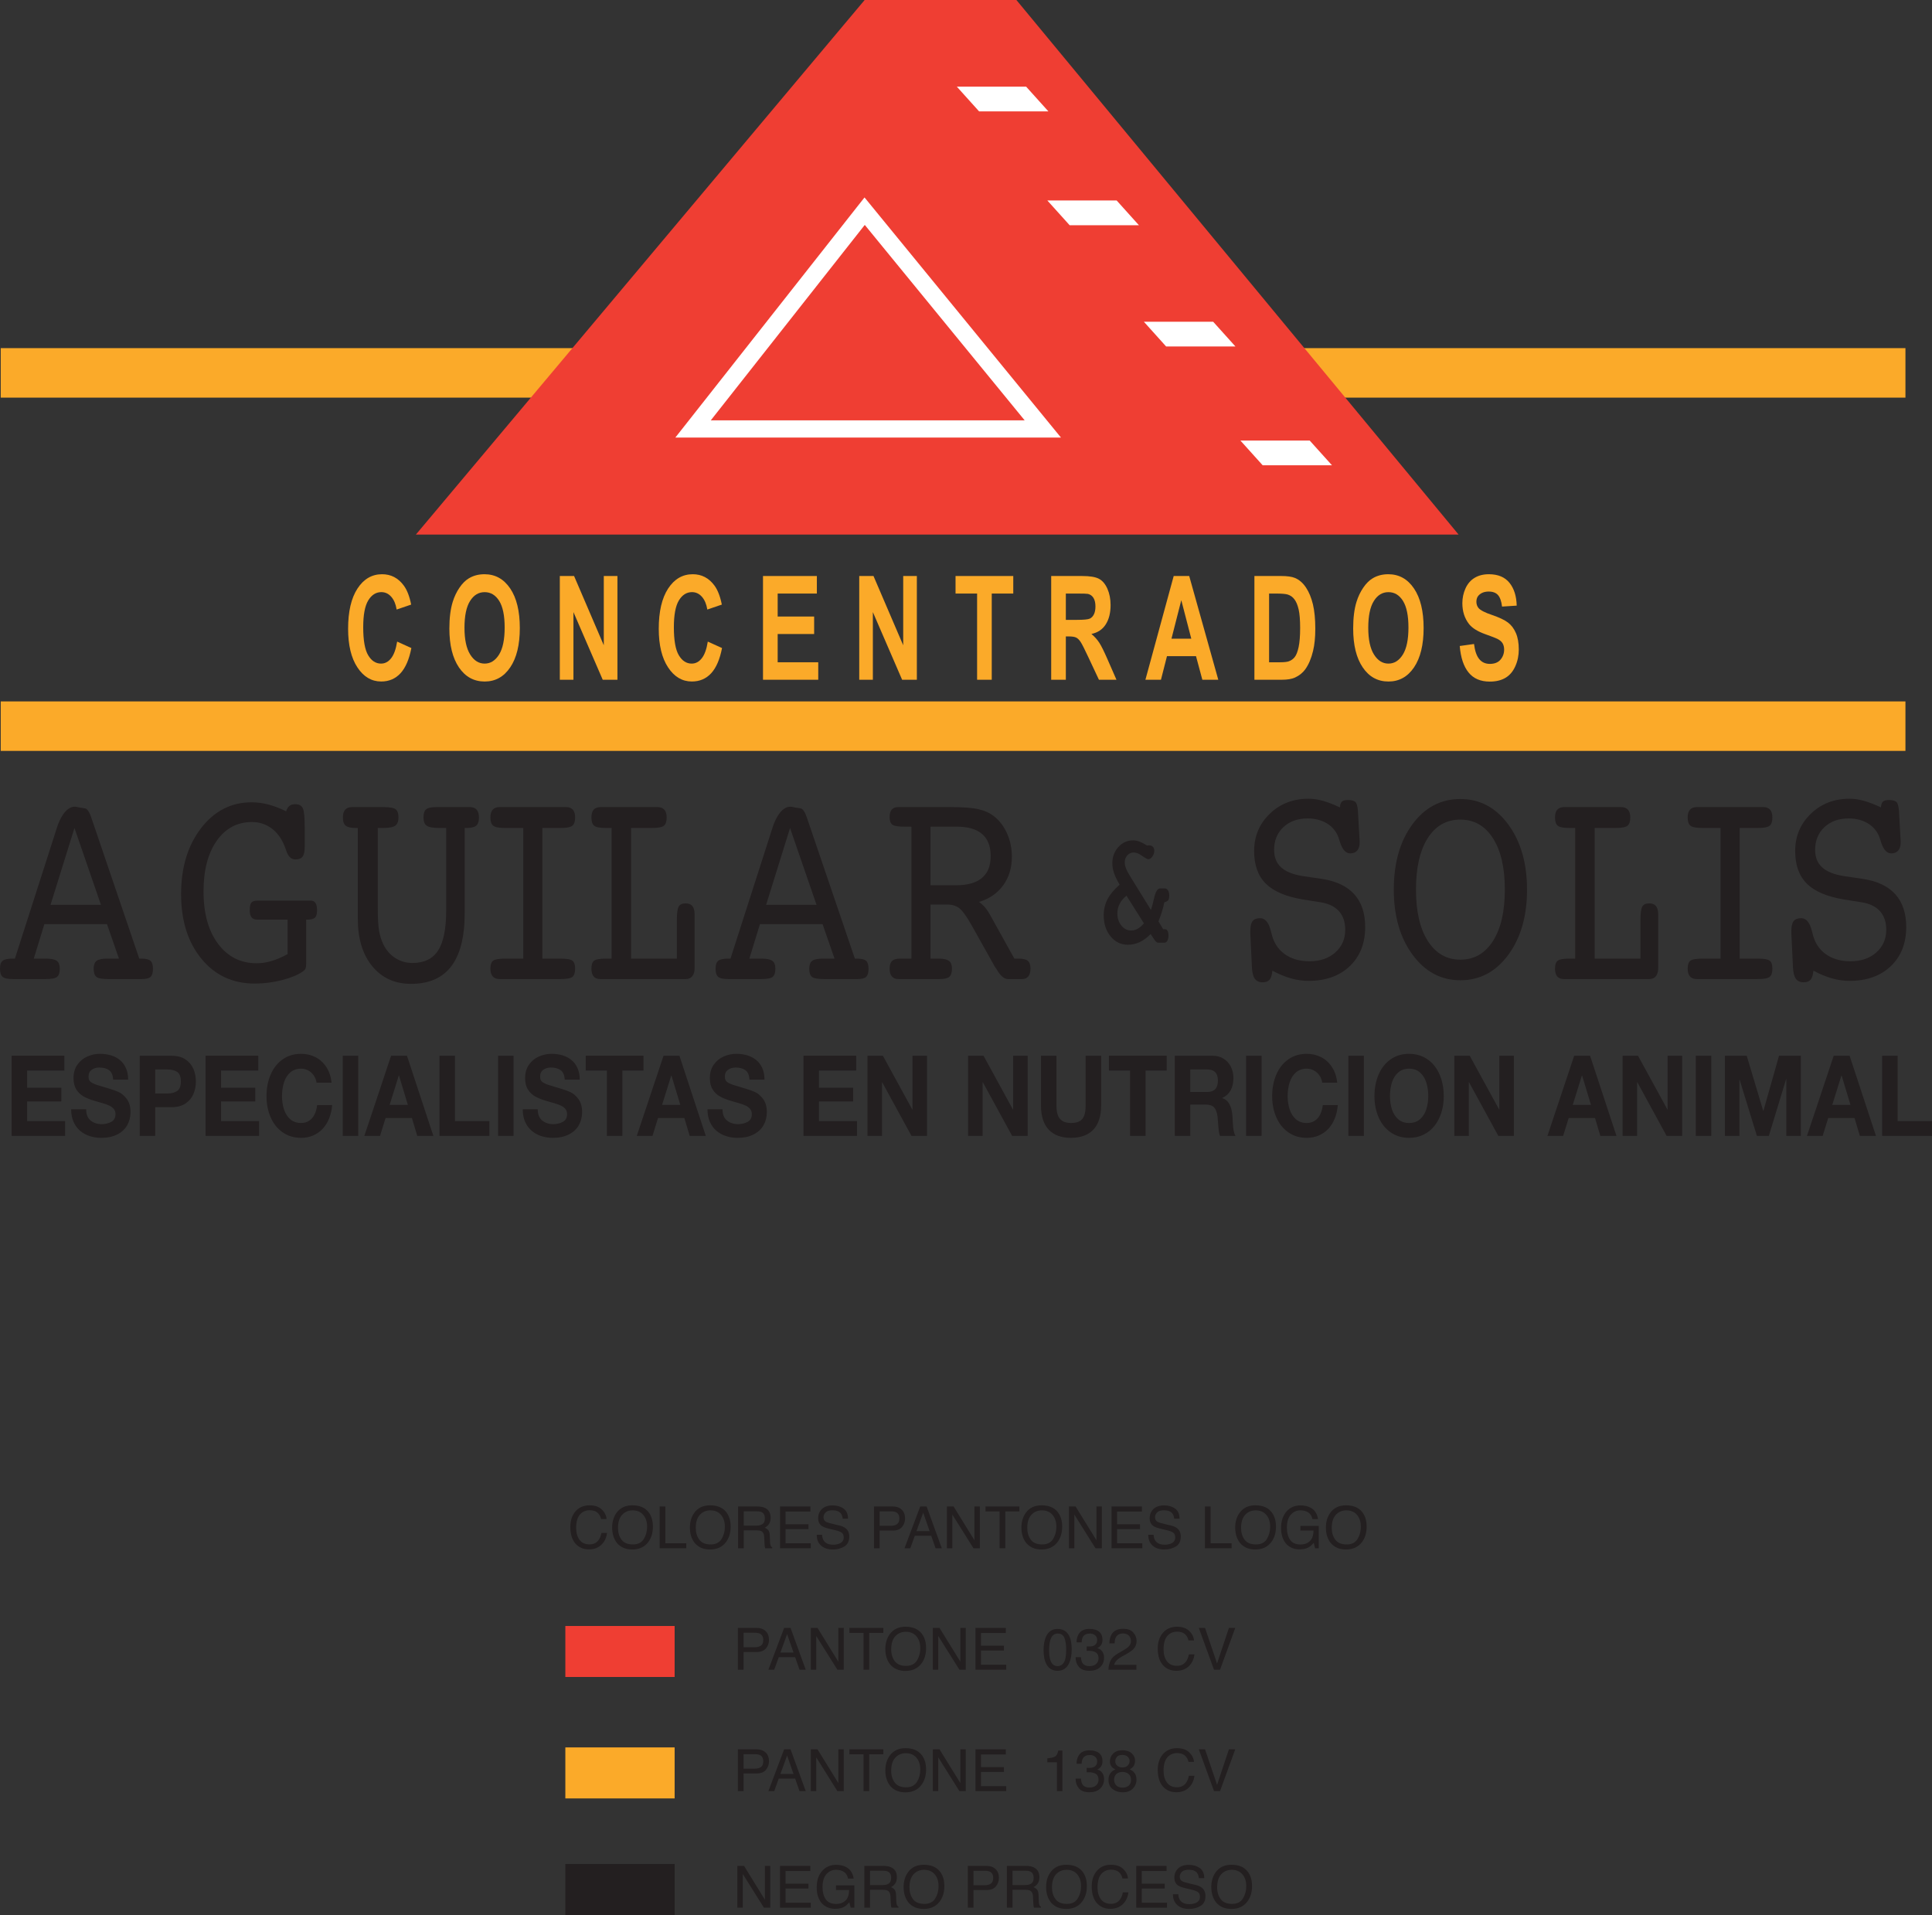 <?xml version="1.0" encoding="UTF-8"?>
<svg xmlns="http://www.w3.org/2000/svg" xmlns:xlink="http://www.w3.org/1999/xlink" width="344.1pt" height="341.07pt" viewBox="0 0 344.1 341.07" version="1.1">
<rect x="0" y="0" width="344.1" height="341.07" fill="#333333" stroke="none"/>
<defs>
<clipPath id="clip1">
  <path d="M 2 187 L 344.102 187 L 344.102 203 L 2 203 Z M 2 187 "/>
</clipPath>
<clipPath id="clip2">
  <path d="M 100 331 L 121 331 L 121 341.07 L 100 341.07 Z M 100 331 "/>
</clipPath>
</defs>
<g id="surface1">
<path style=" stroke:none;fill-rule:nonzero;fill:rgb(98.431%,66.666%,16.078%);fill-opacity:1;" d="M 0.129 70.82 L 339.371 70.82 L 339.371 62.004 L 0.129 62.004 Z M 0.129 70.82 "/>
<path style=" stroke:none;fill-rule:nonzero;fill:rgb(98.431%,66.666%,16.078%);fill-opacity:1;" d="M 0.129 133.738 L 339.371 133.738 L 339.371 124.926 L 0.129 124.926 Z M 0.129 133.738 "/>
<path style=" stroke:none;fill-rule:nonzero;fill:rgb(98.431%,66.666%,16.078%);fill-opacity:1;" d="M 70.734 114.273 L 73.266 115.418 C 72.879 117.438 72.23 118.934 71.328 119.914 C 70.426 120.891 69.281 121.379 67.895 121.379 C 66.176 121.379 64.762 120.543 63.656 118.867 C 62.551 117.191 62 114.898 62 111.992 C 62 108.914 62.555 106.527 63.668 104.824 C 64.777 103.125 66.238 102.273 68.051 102.273 C 69.633 102.273 70.918 102.941 71.906 104.277 C 72.496 105.066 72.938 106.203 73.23 107.68 L 70.645 108.562 C 70.492 107.605 70.172 106.848 69.688 106.293 C 69.203 105.738 68.613 105.461 67.918 105.461 C 66.961 105.461 66.184 105.953 65.586 106.938 C 64.988 107.918 64.691 109.512 64.691 111.715 C 64.691 114.051 64.984 115.715 65.574 116.703 C 66.16 117.695 66.926 118.191 67.867 118.191 C 68.559 118.191 69.156 117.879 69.656 117.246 C 70.156 116.617 70.516 115.629 70.734 114.273 "/>
<path style=" stroke:none;fill-rule:nonzero;fill:rgb(98.431%,66.666%,16.078%);fill-opacity:1;" d="M 81.738 118.867 C 82.875 120.543 84.406 121.383 86.328 121.383 C 88.227 121.383 89.746 120.539 90.879 118.852 C 92.016 117.172 92.582 114.836 92.582 111.852 C 92.582 108.848 92.012 106.496 90.867 104.805 C 89.723 103.117 88.199 102.273 86.293 102.273 C 85.238 102.273 84.309 102.516 83.504 103.004 C 82.898 103.367 82.34 103.922 81.832 104.672 C 81.324 105.414 80.922 106.262 80.629 107.203 C 80.234 108.48 80.035 110.059 80.035 111.941 C 80.035 114.883 80.605 117.191 81.738 118.867 M 83.715 107.047 C 84.375 105.988 85.242 105.465 86.32 105.465 C 87.395 105.465 88.258 105.984 88.91 107.023 C 89.559 108.066 89.883 109.648 89.883 111.766 C 89.883 113.906 89.551 115.516 88.883 116.586 C 88.215 117.656 87.359 118.191 86.32 118.191 C 85.277 118.191 84.418 117.652 83.742 116.57 C 83.066 115.492 82.727 113.906 82.727 111.812 C 82.727 109.688 83.055 108.098 83.715 107.047 "/>
<path style=" stroke:none;fill-rule:nonzero;fill:rgb(98.431%,66.666%,16.078%);fill-opacity:1;" d="M 102.133 121.066 L 99.707 121.066 L 99.707 102.59 L 102.246 102.59 L 107.539 114.926 L 107.539 102.59 L 109.969 102.59 L 109.969 121.066 L 107.348 121.066 L 102.133 109.016 "/>
<path style=" stroke:none;fill-rule:nonzero;fill:rgb(98.431%,66.666%,16.078%);fill-opacity:1;" d="M 126.062 114.273 L 128.598 115.418 C 128.207 117.438 127.562 118.934 126.66 119.914 C 125.758 120.891 124.609 121.379 123.223 121.379 C 121.504 121.379 120.094 120.543 118.988 118.867 C 117.883 117.191 117.328 114.898 117.328 111.992 C 117.328 108.914 117.887 106.527 118.996 104.824 C 120.109 103.125 121.57 102.273 123.383 102.273 C 124.965 102.273 126.25 102.941 127.238 104.277 C 127.824 105.066 128.266 106.203 128.562 107.68 L 125.977 108.562 C 125.824 107.605 125.504 106.848 125.02 106.293 C 124.531 105.738 123.941 105.461 123.25 105.461 C 122.289 105.461 121.512 105.953 120.914 106.938 C 120.32 107.918 120.02 109.512 120.02 111.715 C 120.02 114.051 120.312 115.715 120.902 116.703 C 121.492 117.695 122.254 118.191 123.195 118.191 C 123.891 118.191 124.488 117.879 124.988 117.246 C 125.488 116.617 125.848 115.629 126.062 114.273 "/>
<path style=" stroke:none;fill-rule:nonzero;fill:rgb(98.431%,66.666%,16.078%);fill-opacity:1;" d="M 145.734 121.066 L 135.895 121.066 L 135.895 102.59 L 145.488 102.59 L 145.488 105.715 L 138.508 105.715 L 138.508 109.809 L 145.004 109.809 L 145.004 112.922 L 138.508 112.922 L 138.508 117.953 L 145.734 117.953 "/>
<path style=" stroke:none;fill-rule:nonzero;fill:rgb(98.431%,66.666%,16.078%);fill-opacity:1;" d="M 155.461 121.066 L 153.035 121.066 L 153.035 102.59 L 155.574 102.59 L 160.867 114.926 L 160.867 102.59 L 163.297 102.59 L 163.297 121.066 L 160.672 121.066 L 155.461 109.016 "/>
<path style=" stroke:none;fill-rule:nonzero;fill:rgb(98.431%,66.666%,16.078%);fill-opacity:1;" d="M 176.637 121.066 L 174.027 121.066 L 174.027 105.715 L 170.188 105.715 L 170.188 102.59 L 180.469 102.59 L 180.469 105.715 L 176.637 105.715 "/>
<path style=" stroke:none;fill-rule:nonzero;fill:rgb(98.431%,66.666%,16.078%);fill-opacity:1;" d="M 189.832 113.352 L 190.359 113.352 C 190.961 113.352 191.398 113.422 191.676 113.559 C 191.953 113.699 192.215 113.957 192.461 114.328 C 192.711 114.703 193.168 115.609 193.84 117.047 L 195.727 121.066 L 198.848 121.066 L 197.27 117.461 C 196.645 116.023 196.148 115.023 195.781 114.461 C 195.414 113.898 194.949 113.383 194.387 112.91 C 195.52 112.676 196.371 112.105 196.941 111.203 C 197.516 110.301 197.801 109.156 197.801 107.77 C 197.801 106.676 197.609 105.707 197.234 104.855 C 196.855 104.008 196.355 103.418 195.73 103.086 C 195.102 102.754 194.102 102.59 192.719 102.59 L 187.223 102.59 L 187.223 121.066 L 189.832 121.066 Z M 191.867 105.715 C 192.93 105.715 193.562 105.734 193.773 105.777 C 194.199 105.879 194.527 106.121 194.762 106.5 C 194.992 106.883 195.105 107.387 195.105 108.008 C 195.105 108.562 195.02 109.023 194.844 109.395 C 194.664 109.766 194.422 110.023 194.109 110.176 C 193.801 110.328 193.02 110.402 191.766 110.402 L 189.832 110.402 L 189.832 105.715 "/>
<path style=" stroke:none;fill-rule:nonzero;fill:rgb(98.431%,66.666%,16.078%);fill-opacity:1;" d="M 209.043 102.59 L 204.004 121.066 L 206.773 121.066 L 207.844 116.867 L 213.016 116.867 L 214.145 121.066 L 216.984 121.066 L 211.805 102.59 Z M 210.395 106.898 L 212.176 113.758 L 208.645 113.758 "/>
<path style=" stroke:none;fill-rule:nonzero;fill:rgb(98.431%,66.666%,16.078%);fill-opacity:1;" d="M 228.332 121.066 C 229.297 121.066 230.066 120.934 230.645 120.676 C 231.414 120.32 232.027 119.832 232.48 119.199 C 233.078 118.367 233.539 117.281 233.863 115.938 C 234.129 114.836 234.262 113.523 234.262 112.004 C 234.262 110.273 234.121 108.816 233.84 107.637 C 233.555 106.457 233.145 105.461 232.605 104.645 C 232.062 103.828 231.41 103.262 230.652 102.941 C 230.09 102.707 229.27 102.59 228.191 102.59 L 223.418 102.59 L 223.418 121.066 Z M 229.348 105.891 C 229.836 106.043 230.238 106.332 230.559 106.762 C 230.875 107.188 231.121 107.785 231.297 108.551 C 231.473 109.316 231.562 110.41 231.562 111.84 C 231.562 113.27 231.473 114.395 231.297 115.223 C 231.121 116.051 230.895 116.645 230.613 117.008 C 230.336 117.367 229.98 117.625 229.559 117.777 C 229.234 117.895 228.711 117.953 227.98 117.953 L 226.031 117.953 L 226.031 105.715 L 227.203 105.715 C 228.27 105.715 228.98 105.773 229.348 105.891 "/>
<path style=" stroke:none;fill-rule:nonzero;fill:rgb(98.431%,66.666%,16.078%);fill-opacity:1;" d="M 242.711 118.867 C 243.844 120.543 245.371 121.383 247.297 121.383 C 249.195 121.383 250.715 120.539 251.852 118.852 C 252.984 117.172 253.555 114.836 253.555 111.852 C 253.555 108.848 252.98 106.496 251.836 104.805 C 250.691 103.117 249.168 102.273 247.262 102.273 C 246.211 102.273 245.277 102.516 244.473 103.004 C 243.867 103.367 243.312 103.922 242.801 104.672 C 242.293 105.414 241.891 106.262 241.598 107.203 C 241.203 108.48 241.008 110.059 241.008 111.941 C 241.008 114.883 241.574 117.191 242.711 118.867 M 244.688 107.047 C 245.344 105.988 246.211 105.465 247.289 105.465 C 248.363 105.465 249.227 105.984 249.879 107.023 C 250.527 108.066 250.852 109.648 250.852 111.766 C 250.852 113.906 250.52 115.516 249.852 116.586 C 249.184 117.656 248.328 118.191 247.289 118.191 C 246.246 118.191 245.391 117.652 244.711 116.57 C 244.035 115.492 243.695 113.906 243.695 111.812 C 243.695 109.688 244.027 108.098 244.688 107.047 "/>
<path style=" stroke:none;fill-rule:nonzero;fill:rgb(98.431%,66.666%,16.078%);fill-opacity:1;" d="M 259.988 115.055 L 262.531 114.699 C 262.684 115.922 262.992 116.816 263.461 117.387 C 263.926 117.957 264.559 118.242 265.352 118.242 C 266.191 118.242 266.828 117.988 267.254 117.48 C 267.68 116.973 267.895 116.375 267.895 115.695 C 267.895 115.258 267.801 114.887 267.625 114.582 C 267.445 114.273 267.133 114.008 266.684 113.781 C 266.379 113.633 265.684 113.359 264.594 112.973 C 263.191 112.48 262.211 111.867 261.645 111.148 C 260.852 110.133 260.453 108.891 260.453 107.43 C 260.453 106.488 260.645 105.605 261.016 104.789 C 261.391 103.969 261.926 103.344 262.633 102.918 C 263.336 102.488 264.184 102.273 265.176 102.273 C 266.801 102.273 268.02 102.781 268.844 103.801 C 269.664 104.816 270.094 106.176 270.133 107.867 L 267.523 108.035 C 267.41 107.086 267.172 106.402 266.801 105.984 C 266.438 105.57 265.883 105.359 265.148 105.359 C 264.391 105.359 263.797 105.586 263.367 106.031 C 263.09 106.316 262.953 106.695 262.953 107.176 C 262.953 107.613 263.082 107.988 263.34 108.301 C 263.672 108.691 264.469 109.105 265.742 109.531 C 267.012 109.965 267.949 110.406 268.559 110.863 C 269.168 111.32 269.645 111.945 269.988 112.742 C 270.332 113.535 270.504 114.516 270.504 115.684 C 270.504 116.742 270.301 117.734 269.887 118.66 C 269.477 119.582 268.895 120.27 268.141 120.719 C 267.387 121.172 266.449 121.395 265.328 121.395 C 263.691 121.395 262.434 120.855 261.559 119.773 C 260.684 118.695 260.16 117.121 259.988 115.055 "/>
<path style=" stroke:none;fill-rule:nonzero;fill:rgb(13.699%,12.199%,12.5%);fill-opacity:1;" d="M 51.223 169.934 L 51.223 163.789 L 45.777 163.789 C 45.34 163.789 45.012 163.652 44.801 163.375 C 44.586 163.102 44.48 162.68 44.48 162.109 C 44.48 161.457 44.574 161.008 44.766 160.766 C 44.957 160.527 45.32 160.406 45.863 160.406 L 55.348 160.406 C 55.727 160.406 56.012 160.547 56.191 160.832 C 56.375 161.117 56.469 161.543 56.469 162.109 C 56.469 162.746 56.348 163.188 56.105 163.426 C 55.863 163.668 55.434 163.789 54.82 163.789 L 54.535 163.789 L 54.535 171.562 C 54.535 172.027 54.492 172.352 54.402 172.531 C 54.316 172.711 54.141 172.887 53.879 173.059 C 53.043 173.648 51.828 174.145 50.23 174.559 C 48.637 174.973 47.02 175.18 45.383 175.18 C 41.461 175.18 38.289 173.707 35.875 170.762 C 33.461 167.816 32.254 163.977 32.254 159.242 C 32.254 154.508 33.434 150.602 35.797 147.52 C 38.16 144.438 41.172 142.895 44.832 142.895 C 45.828 142.895 46.824 143.031 47.828 143.297 C 48.832 143.562 49.875 143.965 50.957 144.496 C 51.102 144.051 51.305 143.727 51.562 143.527 C 51.816 143.332 52.148 143.23 52.559 143.23 C 53.246 143.23 53.703 143.473 53.93 143.953 C 54.156 144.438 54.273 145.547 54.273 147.285 L 54.273 150.797 C 54.273 151.645 54.148 152.23 53.898 152.566 C 53.648 152.902 53.219 153.07 52.605 153.07 C 51.844 153.07 51.293 152.52 50.957 151.418 C 50.84 151.09 50.742 150.844 50.672 150.668 C 50.129 149.309 49.355 148.258 48.344 147.52 C 47.336 146.777 46.176 146.406 44.879 146.406 C 42.258 146.406 40.164 147.523 38.598 149.754 C 37.031 151.98 36.25 154.992 36.25 158.777 C 36.25 162.688 37.113 165.797 38.84 168.102 C 40.566 170.41 42.863 171.562 45.73 171.562 C 46.566 171.562 47.426 171.434 48.312 171.176 C 49.195 170.918 50.168 170.504 51.223 169.934 "/>
<path style=" stroke:none;fill-rule:nonzero;fill:rgb(13.699%,12.199%,12.5%);fill-opacity:1;" d="M 63.727 163.633 L 63.727 147.469 L 63.375 147.469 C 62.496 147.469 61.895 147.328 61.566 147.055 C 61.234 146.777 61.07 146.297 61.07 145.605 C 61.07 144.973 61.207 144.504 61.488 144.199 C 61.766 143.898 62.184 143.746 62.738 143.746 L 68.227 143.746 C 69.414 143.746 70.164 143.883 70.488 144.148 C 70.809 144.414 70.973 144.902 70.973 145.605 C 70.973 146.297 70.781 146.777 70.402 147.055 C 70.02 147.328 69.293 147.469 68.227 147.469 L 67.285 147.469 L 67.285 161.621 C 67.285 163.531 67.359 164.922 67.516 165.789 C 67.668 166.66 67.918 167.457 68.27 168.18 C 68.781 169.23 69.496 170.051 70.41 170.633 C 71.324 171.219 72.34 171.512 73.453 171.512 C 75.543 171.512 77.07 170.773 78.031 169.289 C 78.988 167.812 79.469 165.414 79.469 162.109 L 79.469 147.469 L 78.305 147.469 C 77.16 147.469 76.398 147.336 76.012 147.066 C 75.621 146.801 75.426 146.316 75.426 145.605 C 75.426 144.902 75.582 144.414 75.891 144.148 C 76.195 143.883 76.832 143.746 77.797 143.746 L 83.703 143.746 C 84.23 143.746 84.629 143.902 84.898 144.215 C 85.168 144.523 85.305 144.988 85.305 145.605 C 85.305 146.297 85.145 146.777 84.824 147.055 C 84.5 147.328 83.914 147.469 83.066 147.469 L 82.762 147.469 L 82.762 162.68 C 82.762 166.863 81.965 170.004 80.379 172.094 C 78.789 174.188 76.402 175.23 73.211 175.23 C 70.328 175.23 68.027 174.188 66.305 172.094 C 64.586 170.004 63.727 167.18 63.727 163.633 "/>
<path style=" stroke:none;fill-rule:nonzero;fill:rgb(13.699%,12.199%,12.5%);fill-opacity:1;" d="M 96.598 170.734 L 99.797 170.734 C 100.926 170.734 101.645 170.859 101.961 171.109 C 102.273 171.359 102.434 171.828 102.434 172.52 C 102.434 173.227 102.273 173.711 101.961 173.977 C 101.645 174.246 100.926 174.379 99.797 174.379 L 88.969 174.379 C 88.441 174.379 88.035 174.223 87.762 173.914 C 87.48 173.602 87.344 173.137 87.344 172.52 C 87.344 171.828 87.504 171.359 87.824 171.109 C 88.148 170.859 88.871 170.734 89.996 170.734 L 93.195 170.734 L 93.195 147.469 L 89.996 147.469 C 88.902 147.469 88.184 147.336 87.848 147.066 C 87.512 146.801 87.344 146.312 87.344 145.605 C 87.344 144.973 87.48 144.504 87.762 144.199 C 88.035 143.898 88.453 143.746 89.012 143.746 L 100.828 143.746 C 101.355 143.746 101.754 143.902 102.027 144.215 C 102.297 144.523 102.434 144.988 102.434 145.605 C 102.434 146.312 102.266 146.801 101.938 147.066 C 101.609 147.336 100.895 147.469 99.797 147.469 L 96.598 147.469 "/>
<path style=" stroke:none;fill-rule:nonzero;fill:rgb(13.699%,12.199%,12.5%);fill-opacity:1;" d="M 309.84 170.734 L 313.035 170.734 C 314.164 170.734 314.887 170.859 315.199 171.109 C 315.516 171.359 315.672 171.828 315.672 172.52 C 315.672 173.227 315.516 173.711 315.199 173.977 C 314.887 174.246 314.164 174.379 313.035 174.379 L 302.207 174.379 C 301.68 174.379 301.277 174.223 301 173.914 C 300.723 173.602 300.582 173.137 300.582 172.52 C 300.582 171.828 300.742 171.359 301.066 171.109 C 301.387 170.859 302.109 170.734 303.238 170.734 L 306.438 170.734 L 306.438 147.469 L 303.238 147.469 C 302.141 147.469 301.422 147.336 301.086 147.066 C 300.75 146.801 300.582 146.312 300.582 145.605 C 300.582 144.973 300.723 144.504 301 144.199 C 301.277 143.898 301.691 143.746 302.25 143.746 L 314.066 143.746 C 314.598 143.746 314.992 143.902 315.266 144.215 C 315.535 144.523 315.672 144.988 315.672 145.605 C 315.672 146.312 315.508 146.801 315.18 147.066 C 314.848 147.336 314.137 147.469 313.035 147.469 L 309.84 147.469 "/>
<path style=" stroke:none;fill-rule:nonzero;fill:rgb(13.699%,12.199%,12.5%);fill-opacity:1;" d="M 120.551 170.734 L 120.551 163.969 C 120.551 162.68 120.66 161.844 120.879 161.465 C 121.098 161.086 121.516 160.898 122.129 160.898 C 122.656 160.898 123.051 161.055 123.316 161.375 C 123.578 161.691 123.711 162.188 123.711 162.859 L 123.711 172.465 C 123.711 173.07 123.57 173.539 123.293 173.875 C 123.016 174.211 122.629 174.379 122.129 174.379 L 106.914 174.379 C 106.387 174.379 105.992 174.223 105.73 173.914 C 105.465 173.602 105.336 173.137 105.336 172.52 C 105.336 171.828 105.492 171.359 105.809 171.109 C 106.121 170.859 106.836 170.734 107.945 170.734 L 108.926 170.734 L 108.926 147.469 L 107.945 147.469 C 106.863 147.469 106.156 147.336 105.828 147.066 C 105.5 146.801 105.336 146.312 105.336 145.605 C 105.336 144.973 105.469 144.504 105.738 144.199 C 106.012 143.898 106.434 143.746 107.004 143.746 L 117.117 143.746 C 117.645 143.746 118.047 143.902 118.324 144.215 C 118.602 144.523 118.738 144.988 118.738 145.605 C 118.738 146.312 118.574 146.801 118.246 147.066 C 117.918 147.336 117.195 147.469 116.086 147.469 L 112.395 147.469 L 112.395 170.734 "/>
<path style=" stroke:none;fill-rule:nonzero;fill:rgb(13.699%,12.199%,12.5%);fill-opacity:1;" d="M 292.172 170.734 L 292.172 163.969 C 292.172 162.68 292.281 161.844 292.5 161.465 C 292.719 161.086 293.137 160.898 293.75 160.898 C 294.277 160.898 294.672 161.055 294.938 161.375 C 295.199 161.691 295.332 162.188 295.332 162.859 L 295.332 172.465 C 295.332 173.07 295.191 173.539 294.914 173.875 C 294.637 174.211 294.246 174.379 293.75 174.379 L 278.535 174.379 C 278.012 174.379 277.613 174.223 277.352 173.914 C 277.09 173.602 276.957 173.137 276.957 172.52 C 276.957 171.828 277.113 171.359 277.43 171.109 C 277.742 170.859 278.453 170.734 279.566 170.734 L 280.551 170.734 L 280.551 147.469 L 279.566 147.469 C 278.484 147.469 277.777 147.336 277.449 147.066 C 277.121 146.801 276.957 146.312 276.957 145.605 C 276.957 144.973 277.09 144.504 277.363 144.199 C 277.633 143.898 278.055 143.746 278.625 143.746 L 288.738 143.746 C 289.266 143.746 289.664 143.902 289.945 144.215 C 290.223 144.523 290.363 144.988 290.363 145.605 C 290.363 146.312 290.195 146.801 289.867 147.066 C 289.539 147.336 288.816 147.469 287.703 147.469 L 284.02 147.469 L 284.02 170.734 "/>
<path style=" stroke:none;fill-rule:nonzero;fill:rgb(13.699%,12.199%,12.5%);fill-opacity:1;" d="M 137.57 147.469 L 130.105 170.734 L 129.688 170.734 C 128.809 170.734 128.219 170.863 127.91 171.125 C 127.602 171.383 127.449 171.848 127.449 172.52 C 127.449 173.227 127.602 173.711 127.91 173.98 C 128.219 174.246 128.84 174.379 129.777 174.379 L 135.551 174.379 C 136.617 174.379 137.309 174.246 137.625 173.98 C 137.938 173.711 138.098 173.227 138.098 172.52 C 138.098 171.863 137.922 171.402 137.57 171.137 C 137.219 170.871 136.559 170.734 135.594 170.734 L 133.465 170.734 L 135.352 164.59 L 146.504 164.59 L 148.633 170.734 L 146.59 170.734 C 145.641 170.734 144.992 170.871 144.648 171.137 C 144.305 171.402 144.133 171.863 144.133 172.52 C 144.133 173.227 144.289 173.711 144.605 173.98 C 144.918 174.246 145.633 174.379 146.746 174.379 L 152.715 174.379 C 153.477 174.379 153.996 174.246 154.273 173.98 C 154.551 173.711 154.691 173.227 154.691 172.52 C 154.691 171.848 154.547 171.383 154.254 171.125 C 153.961 170.863 153.418 170.734 152.629 170.734 L 152.258 170.734 L 143.672 145.508 C 143.438 144.836 143.18 144.371 142.895 144.121 C 142.605 143.871 142.035 143.957 141.258 143.746 C 138.805 143.09 137.57 147.469 137.57 147.469 M 145.43 161.156 L 136.449 161.156 L 140.711 147.469 "/>
<path style=" stroke:none;fill-rule:nonzero;fill:rgb(13.699%,12.199%,12.5%);fill-opacity:1;" d="M 10.121 147.469 L 2.656 170.734 L 2.238 170.734 C 1.359 170.734 0.77 170.863 0.461 171.125 C 0.152 171.383 0 171.848 0 172.52 C 0 173.227 0.152 173.711 0.461 173.98 C 0.77 174.246 1.391 174.379 2.328 174.379 L 8.102 174.379 C 9.168 174.379 9.859 174.246 10.176 173.98 C 10.488 173.711 10.648 173.227 10.648 172.52 C 10.648 171.863 10.473 171.402 10.121 171.137 C 9.77 170.871 9.109 170.734 8.145 170.734 L 6.016 170.734 L 7.902 164.59 L 19.055 164.59 L 21.184 170.734 L 19.145 170.734 C 18.191 170.734 17.543 170.871 17.199 171.137 C 16.855 171.402 16.684 171.863 16.684 172.52 C 16.684 173.227 16.84 173.711 17.156 173.98 C 17.469 174.246 18.184 174.379 19.297 174.379 L 25.266 174.379 C 26.027 174.379 26.547 174.246 26.824 173.98 C 27.105 173.711 27.242 173.227 27.242 172.52 C 27.242 171.848 27.098 171.383 26.805 171.125 C 26.512 170.863 25.969 170.734 25.18 170.734 L 24.805 170.734 L 16.223 145.508 C 15.988 144.836 15.73 144.371 15.445 144.121 C 15.156 143.871 14.586 143.957 13.809 143.746 C 11.355 143.09 10.121 147.469 10.121 147.469 M 17.98 161.156 L 9 161.156 L 13.262 147.469 "/>
<path style=" stroke:none;fill-rule:nonzero;fill:rgb(13.699%,12.199%,12.5%);fill-opacity:1;" d="M 168.652 161.102 C 169.574 161.102 170.316 161.328 170.879 161.773 C 171.445 162.223 172.156 163.211 173.02 164.742 L 177.234 172.258 C 177.277 172.328 177.344 172.414 177.434 172.52 C 178.121 173.758 178.824 174.379 179.539 174.379 L 182.02 174.379 C 182.52 174.379 182.895 174.219 183.152 173.898 C 183.41 173.582 183.535 173.121 183.535 172.52 C 183.535 171.863 183.383 171.402 183.074 171.137 C 182.77 170.871 182.203 170.734 181.383 170.734 L 180.66 170.734 L 176.246 162.781 C 175.969 162.301 175.68 161.887 175.383 161.543 C 175.078 161.199 174.742 160.898 174.359 160.637 C 176.203 160.09 177.645 159.102 178.672 157.68 C 179.703 156.262 180.219 154.562 180.219 152.582 C 180.219 151.117 179.938 149.75 179.379 148.473 C 178.812 147.199 178.039 146.176 177.062 145.402 C 176.297 144.797 175.367 144.371 174.262 144.121 C 173.156 143.871 171.484 143.746 169.246 143.746 L 159.98 143.746 C 159.469 143.746 159.086 143.895 158.828 144.188 C 158.574 144.48 158.445 144.918 158.445 145.504 C 158.445 146.176 158.605 146.633 158.926 146.871 C 159.25 147.113 159.961 147.234 161.059 147.234 L 162.328 147.234 L 162.328 170.734 L 160.332 170.734 C 159.66 170.734 159.176 170.875 158.883 171.148 C 158.59 171.426 158.445 171.883 158.445 172.52 C 158.445 173.121 158.578 173.582 158.84 173.898 C 159.105 174.219 159.484 174.379 159.98 174.379 L 167.355 174.379 C 168.207 174.379 168.785 174.238 169.09 173.965 C 169.398 173.688 169.551 173.207 169.551 172.52 C 169.551 171.883 169.379 171.426 169.027 171.148 C 168.676 170.875 168.074 170.734 167.227 170.734 L 165.73 170.734 L 165.73 161.102 Z M 174.93 148.551 C 175.941 149.43 176.445 150.738 176.445 152.477 C 176.445 154.199 175.93 155.496 174.898 156.363 C 173.867 157.234 172.324 157.668 170.277 157.668 L 165.73 157.668 L 165.73 147.234 L 170.41 147.234 C 172.414 147.234 173.922 147.672 174.93 148.551 "/>
<path style=" stroke:none;fill-rule:nonzero;fill:rgb(13.699%,12.199%,12.5%);fill-opacity:1;" d="M 226.617 172.887 C 226.547 173.66 226.379 174.199 226.113 174.5 C 225.848 174.801 225.434 174.953 224.863 174.953 C 224.246 174.953 223.789 174.738 223.488 174.32 C 223.188 173.898 223.016 173.215 222.973 172.266 L 222.688 166.273 L 222.688 165.809 C 222.688 164.984 222.824 164.398 223.094 164.055 C 223.363 163.711 223.816 163.535 224.445 163.535 C 225.32 163.535 225.953 164.277 226.332 165.758 C 226.508 166.5 226.676 167.059 226.84 167.438 C 227.348 168.645 228.156 169.57 229.266 170.227 C 230.367 170.883 231.688 171.207 233.227 171.207 C 235.113 171.207 236.645 170.684 237.824 169.633 C 239.004 168.582 239.594 167.238 239.594 165.602 C 239.594 164.242 239.23 163.148 238.508 162.324 C 237.781 161.496 236.723 160.965 235.336 160.723 L 232.086 160.207 C 229.055 159.707 226.844 158.77 225.453 157.391 C 224.062 156.016 223.367 154.078 223.367 151.578 C 223.367 148.945 224.297 146.734 226.145 144.941 C 227.996 143.152 230.305 142.258 233.07 142.258 C 233.879 142.258 234.727 142.383 235.617 142.633 C 236.512 142.883 237.52 143.273 238.648 143.805 C 238.676 143.309 238.793 142.965 239 142.773 C 239.203 142.586 239.555 142.488 240.055 142.488 C 240.695 142.488 241.141 142.602 241.391 142.824 C 241.641 143.051 241.793 143.582 241.852 144.426 L 242.16 149.824 L 242.16 150.082 C 242.16 150.684 242.016 151.152 241.723 151.488 C 241.43 151.824 241.02 151.992 240.492 151.992 C 239.719 151.992 239.113 151.355 238.691 150.082 C 238.484 149.359 238.281 148.816 238.078 148.453 C 237.594 147.594 236.898 146.93 235.992 146.465 C 235.086 146 234.055 145.77 232.895 145.77 C 231.125 145.77 229.688 146.285 228.582 147.316 C 227.477 148.352 226.926 149.703 226.926 151.371 C 226.926 152.684 227.34 153.715 228.164 154.473 C 228.992 155.23 230.254 155.746 231.953 156.023 L 235.465 156.539 C 238.012 156.934 239.93 157.852 241.219 159.289 C 242.504 160.727 243.148 162.668 243.148 165.113 C 243.148 168.008 242.234 170.324 240.402 172.074 C 238.574 173.82 236.133 174.695 233.07 174.695 C 232.02 174.695 230.973 174.551 229.934 174.258 C 228.895 173.965 227.789 173.508 226.617 172.887 "/>
<path style=" stroke:none;fill-rule:nonzero;fill:rgb(13.699%,12.199%,12.5%);fill-opacity:1;" d="M 268.637 146.852 C 266.41 143.824 263.566 142.309 260.098 142.309 C 256.613 142.309 253.766 143.812 251.559 146.816 C 249.348 149.82 248.242 153.695 248.242 158.449 C 248.242 163.148 249.359 167.016 251.59 170.047 C 253.82 173.074 256.656 174.59 260.098 174.59 C 263.566 174.59 266.41 173.078 268.637 170.059 C 270.859 167.035 271.973 163.168 271.973 158.449 C 271.973 153.75 270.859 149.883 268.637 146.852 M 254.312 167.605 C 252.898 165.395 252.195 162.34 252.195 158.449 C 252.195 154.523 252.891 151.465 254.289 149.27 C 255.688 147.074 257.621 145.977 260.098 145.977 C 262.555 145.977 264.488 147.082 265.902 149.293 C 267.316 151.508 268.02 154.559 268.02 158.449 C 268.02 162.34 267.316 165.395 265.902 167.605 C 264.488 169.816 262.555 170.922 260.098 170.922 C 257.652 170.922 255.723 169.816 254.312 167.605 "/>
<path style=" stroke:none;fill-rule:nonzero;fill:rgb(13.699%,12.199%,12.5%);fill-opacity:1;" d="M 322.98 172.887 C 322.906 173.66 322.738 174.199 322.473 174.5 C 322.211 174.801 321.793 174.953 321.223 174.953 C 320.609 174.953 320.148 174.738 319.852 174.32 C 319.551 173.898 319.379 173.215 319.336 172.266 L 319.051 166.273 L 319.051 165.809 C 319.051 164.984 319.184 164.398 319.457 164.055 C 319.727 163.711 320.176 163.535 320.805 163.535 C 321.684 163.535 322.312 164.277 322.695 165.758 C 322.867 166.5 323.039 167.059 323.199 167.438 C 323.711 168.645 324.52 169.57 325.625 170.227 C 326.73 170.883 328.051 171.207 329.586 171.207 C 331.473 171.207 333.008 170.684 334.184 169.633 C 335.363 168.582 335.953 167.238 335.953 165.602 C 335.953 164.242 335.59 163.148 334.867 162.324 C 334.141 161.496 333.082 160.965 331.695 160.723 L 328.445 160.207 C 325.414 159.707 323.203 158.77 321.816 157.391 C 320.426 156.016 319.73 154.078 319.73 151.578 C 319.73 148.945 320.656 146.734 322.508 144.941 C 324.359 143.152 326.668 142.258 329.434 142.258 C 330.238 142.258 331.086 142.383 331.98 142.633 C 332.871 142.883 333.883 143.273 335.008 143.805 C 335.039 143.309 335.156 142.965 335.359 142.773 C 335.562 142.586 335.914 142.488 336.414 142.488 C 337.059 142.488 337.504 142.602 337.754 142.824 C 338 143.051 338.156 143.582 338.215 144.426 L 338.52 149.824 L 338.52 150.082 C 338.52 150.684 338.375 151.152 338.082 151.488 C 337.789 151.824 337.379 151.992 336.852 151.992 C 336.078 151.992 335.477 151.355 335.051 150.082 C 334.848 149.359 334.641 148.816 334.438 148.453 C 333.953 147.594 333.258 146.93 332.352 146.465 C 331.445 146 330.414 145.77 329.258 145.77 C 327.484 145.77 326.047 146.285 324.945 147.316 C 323.84 148.352 323.285 149.703 323.285 151.371 C 323.285 152.684 323.699 153.715 324.527 154.473 C 325.352 155.23 326.617 155.746 328.312 156.023 L 331.824 156.539 C 334.371 156.934 336.289 157.852 337.578 159.289 C 338.863 160.727 339.508 162.668 339.508 165.113 C 339.508 168.008 338.594 170.324 336.766 172.074 C 334.934 173.82 332.492 174.695 329.434 174.695 C 328.379 174.695 327.332 174.551 326.293 174.258 C 325.254 173.965 324.148 173.508 322.98 172.887 "/>
<path style=" stroke:none;fill-rule:nonzero;fill:rgb(13.699%,12.199%,12.5%);fill-opacity:1;" d="M 205.473 167.16 C 205.766 167.648 206.023 167.891 206.246 167.891 L 207.406 167.891 C 207.617 167.891 207.789 167.773 207.918 167.539 C 208.047 167.309 208.113 166.992 208.113 166.59 C 208.113 166.254 208.059 165.988 207.945 165.793 C 207.836 165.598 207.695 165.5 207.52 165.5 L 207.172 165.5 L 206.328 164.102 C 206.57 163.504 206.777 162.926 206.949 162.359 C 207.125 161.797 207.27 161.242 207.379 160.699 C 207.723 160.613 207.949 160.488 208.07 160.324 C 208.191 160.164 208.25 159.879 208.25 159.465 C 208.25 159.117 208.176 158.824 208.023 158.586 C 207.871 158.348 207.695 158.227 207.492 158.227 L 206.633 158.227 C 206.152 158.227 205.785 158.84 205.527 160.066 C 205.344 160.891 205.16 161.559 204.988 162.066 L 201.57 156.535 C 201.055 155.723 200.719 155.113 200.562 154.715 C 200.406 154.312 200.324 153.938 200.324 153.59 C 200.324 153.094 200.48 152.676 200.781 152.34 C 201.086 152.004 201.469 151.832 201.93 151.832 C 202.355 151.832 202.852 152.035 203.418 152.434 C 203.984 152.836 204.352 153.035 204.516 153.035 C 204.766 153.035 205.004 152.883 205.234 152.566 C 205.469 152.254 205.582 151.902 205.582 151.523 C 205.582 151.223 205.5 150.984 205.34 150.816 C 205.18 150.648 204.949 150.562 204.656 150.562 C 204.562 150.562 204.492 150.566 204.449 150.57 C 204.402 150.578 204.355 150.586 204.309 150.598 C 203.766 150.262 203.301 150.023 202.922 149.883 C 202.535 149.738 202.172 149.672 201.82 149.672 C 200.777 149.672 199.902 150.062 199.188 150.855 C 198.473 151.648 198.113 152.617 198.113 153.77 C 198.113 154.32 198.215 154.898 198.418 155.504 C 198.621 156.102 198.953 156.789 199.414 157.559 C 198.406 158.449 197.684 159.32 197.242 160.18 C 196.801 161.035 196.578 161.984 196.578 163.027 C 196.578 164.535 196.988 165.785 197.805 166.777 C 198.617 167.77 199.648 168.266 200.895 168.266 C 201.621 168.266 202.32 168.105 202.988 167.797 C 203.656 167.48 204.305 167.004 204.934 166.363 L 205.359 166.996 C 205.391 167.027 205.426 167.086 205.473 167.16 M 202.617 165.422 C 202.242 165.625 201.852 165.727 201.445 165.727 C 200.773 165.727 200.199 165.434 199.727 164.848 C 199.25 164.266 199.012 163.551 199.012 162.699 C 199.012 162.07 199.148 161.496 199.414 160.977 C 199.68 160.457 200.086 159.973 200.633 159.527 L 203.742 164.461 C 203.363 164.891 202.988 165.215 202.617 165.422 "/>
<path style=" stroke:none;fill-rule:nonzero;fill:rgb(93.724%,24.313%,20%);fill-opacity:1;" d="M 74.074 95.207 L 259.781 95.207 L 181.031 0.004 L 153.996 0.004 Z M 74.074 95.207 "/>
<path style=" stroke:none;fill-rule:nonzero;fill:rgb(100%,100%,100%);fill-opacity:1;" d="M 152.812 38.582 L 154 37.613 Z M 126.594 74.867 L 182.5 74.867 L 154.02 40.059 Z M 120.281 77.934 L 152.793 36.664 L 153.977 35.168 L 188.965 77.934 Z M 120.281 77.934 "/>
<path style=" stroke:none;fill-rule:nonzero;fill:rgb(100%,100%,100%);fill-opacity:1;" d="M 186.727 19.84 L 182.758 15.43 L 170.414 15.43 L 174.383 19.84 Z M 186.727 19.84 "/>
<path style=" stroke:none;fill-rule:nonzero;fill:rgb(100%,100%,100%);fill-opacity:1;" d="M 202.848 40.113 L 198.883 35.707 L 186.539 35.707 L 190.508 40.113 Z M 202.848 40.113 "/>
<path style=" stroke:none;fill-rule:nonzero;fill:rgb(100%,100%,100%);fill-opacity:1;" d="M 220.039 61.711 L 216.07 57.301 L 203.73 57.301 L 207.695 61.711 Z M 220.039 61.711 "/>
<path style=" stroke:none;fill-rule:nonzero;fill:rgb(100%,100%,100%);fill-opacity:1;" d="M 237.23 82.867 L 233.262 78.461 L 220.922 78.461 L 224.887 82.867 Z M 237.23 82.867 "/>
<g clip-path="url(#clip1)" clip-rule="nonzero">
<path style=" stroke:none;fill-rule:nonzero;fill:rgb(13.699%,12.199%,12.5%);fill-opacity:1;" d="M 344.098 202.312 L 335.219 202.312 L 335.219 188.035 L 337.98 188.035 L 337.98 199.672 L 344.098 199.672 Z M 325.613 199.133 L 330.305 199.133 L 331.254 202.312 L 334.121 202.312 L 329.426 188.035 L 326.594 188.035 L 321.828 202.312 L 324.625 202.312 Z M 329.582 196.793 L 326.332 196.793 L 327.965 191.555 L 328.004 191.555 Z M 309.801 202.312 L 307.215 202.312 L 307.215 188.035 L 311.102 188.035 L 314.039 197.855 L 314.074 197.855 L 316.852 188.035 L 320.738 188.035 L 320.738 202.312 L 318.152 202.312 L 318.152 192.195 L 318.117 192.195 L 315.039 202.312 L 312.914 202.312 L 309.836 192.293 L 309.801 192.293 Z M 304.789 202.312 L 302.027 202.312 L 302.027 188.035 L 304.789 188.035 Z M 291.578 202.312 L 288.996 202.312 L 288.996 188.035 L 291.738 188.035 L 296.98 197.613 L 297.012 197.613 L 297.012 188.035 L 299.598 188.035 L 299.598 202.312 L 296.836 202.312 L 291.617 192.75 L 291.578 192.75 Z M 279.391 199.133 L 284.082 199.133 L 285.031 202.312 L 287.902 202.312 L 283.203 188.035 L 280.371 188.035 L 275.605 202.312 L 278.402 202.312 Z M 283.363 196.793 L 280.113 196.793 L 281.742 191.555 L 281.781 191.555 Z M 261.609 202.312 L 259.023 202.312 L 259.023 188.035 L 261.766 188.035 L 267.008 197.613 L 267.039 197.613 L 267.039 188.035 L 269.625 188.035 L 269.625 202.312 L 266.863 202.312 L 261.641 192.75 L 261.609 192.75 Z M 245.535 198.996 C 246.031 200.129 246.746 201.023 247.684 201.676 C 248.617 202.328 249.715 202.656 250.969 202.656 C 251.922 202.656 252.781 202.465 253.547 202.09 C 254.316 201.711 254.965 201.184 255.5 200.504 C 256.035 199.824 256.445 199.035 256.723 198.133 C 257.004 197.23 257.141 196.266 257.141 195.23 C 257.141 194.172 257.004 193.18 256.727 192.266 C 256.449 191.348 256.039 190.547 255.508 189.859 C 254.973 189.172 254.324 188.641 253.551 188.262 C 252.781 187.883 251.922 187.691 250.969 187.691 C 249.711 187.691 248.613 188.02 247.68 188.68 C 246.742 189.336 246.027 190.238 245.535 191.391 C 245.043 192.539 244.797 193.82 244.797 195.23 C 244.797 196.605 245.043 197.859 245.535 198.996 M 247.906 192.797 C 248.141 192.059 248.516 191.461 249.027 191.012 C 249.539 190.559 250.188 190.336 250.969 190.336 C 251.75 190.336 252.398 190.559 252.91 191.012 C 253.426 191.461 253.797 192.059 254.031 192.797 C 254.266 193.539 254.383 194.352 254.383 195.23 C 254.383 196.07 254.262 196.855 254.027 197.582 C 253.793 198.309 253.422 198.895 252.91 199.344 C 252.395 199.789 251.746 200.012 250.969 200.012 C 250.188 200.012 249.543 199.789 249.031 199.344 C 248.52 198.895 248.145 198.309 247.91 197.582 C 247.676 196.855 247.559 196.07 247.559 195.23 C 247.559 194.352 247.676 193.539 247.906 192.797 M 242.914 202.312 L 240.152 202.312 L 240.152 188.035 L 242.914 188.035 Z M 238.164 192.836 L 235.492 192.836 C 235.43 192.363 235.27 191.938 235.012 191.559 C 234.75 191.176 234.422 190.879 234.023 190.66 C 233.629 190.441 233.203 190.336 232.746 190.336 C 231.965 190.336 231.32 190.559 230.805 191.012 C 230.293 191.461 229.922 192.059 229.688 192.797 C 229.453 193.539 229.336 194.352 229.336 195.23 C 229.336 196.07 229.453 196.855 229.691 197.582 C 229.926 198.309 230.297 198.895 230.812 199.344 C 231.324 199.789 231.969 200.012 232.746 200.012 C 233.289 200.012 233.766 199.879 234.172 199.609 C 234.578 199.344 234.902 198.965 235.141 198.48 C 235.375 198 235.531 197.441 235.598 196.812 L 238.27 196.812 C 238.199 197.691 238.02 198.492 237.727 199.211 C 237.438 199.934 237.047 200.547 236.566 201.062 C 236.078 201.574 235.516 201.969 234.867 202.242 C 234.219 202.52 233.512 202.656 232.746 202.656 C 231.492 202.656 230.398 202.328 229.461 201.676 C 228.527 201.023 227.812 200.129 227.316 198.996 C 226.824 197.859 226.578 196.605 226.578 195.23 C 226.578 193.82 226.824 192.539 227.316 191.391 C 227.809 190.238 228.523 189.336 229.457 188.68 C 230.395 188.02 231.492 187.691 232.746 187.691 C 233.672 187.691 234.527 187.895 235.312 188.293 C 236.094 188.695 236.738 189.289 237.242 190.066 C 237.75 190.844 238.059 191.766 238.164 192.836 M 224.695 202.312 L 221.934 202.312 L 221.934 188.035 L 224.695 188.035 Z M 211.996 196.73 L 214.758 196.73 C 215.434 196.73 215.926 196.898 216.238 197.234 C 216.551 197.57 216.754 198.121 216.852 198.895 C 216.883 199.145 216.914 199.539 216.953 200.074 C 216.988 200.609 217.027 201.051 217.074 201.402 C 217.117 201.754 217.191 202.055 217.285 202.312 L 220.051 202.312 C 219.934 202.117 219.84 201.887 219.777 201.621 C 219.711 201.352 219.66 201.047 219.629 200.707 C 219.594 200.363 219.57 200.066 219.559 199.812 C 219.547 199.559 219.535 199.266 219.52 198.934 C 219.406 197.031 218.797 195.914 217.691 195.59 L 217.691 195.551 C 219.016 194.941 219.68 193.75 219.68 191.977 C 219.68 191.258 219.527 190.598 219.227 189.992 C 218.922 189.391 218.492 188.914 217.934 188.562 C 217.379 188.211 216.734 188.035 216.004 188.035 L 209.238 188.035 L 209.238 202.312 L 211.996 202.312 Z M 216.918 192.453 C 216.918 193.812 216.285 194.488 215.02 194.488 L 211.996 194.488 L 211.996 190.477 L 215.02 190.477 C 216.285 190.477 216.918 191.133 216.918 192.453 M 204.031 202.312 L 201.27 202.312 L 201.27 190.672 L 197.504 190.672 L 197.504 188.027 L 207.793 188.027 L 207.793 190.672 L 204.031 190.672 Z M 193.355 188.035 L 196.117 188.035 L 196.117 196.914 C 196.117 197.867 195.996 198.711 195.758 199.426 C 195.516 200.148 195.164 200.746 194.703 201.227 C 194.242 201.703 193.676 202.062 193.016 202.297 C 192.348 202.535 191.594 202.656 190.75 202.656 C 189.906 202.656 189.152 202.539 188.492 202.305 C 187.836 202.07 187.273 201.711 186.812 201.23 C 186.352 200.75 186 200.148 185.762 199.426 C 185.523 198.703 185.406 197.867 185.406 196.914 L 185.406 188.035 L 188.164 188.035 L 188.164 196.914 C 188.164 197.516 188.23 198.039 188.363 198.488 C 188.492 198.938 188.75 199.305 189.133 199.59 C 189.516 199.871 190.055 200.012 190.75 200.012 C 191.402 200.012 191.918 199.902 192.297 199.684 C 192.676 199.465 192.945 199.129 193.109 198.684 C 193.273 198.234 193.355 197.645 193.355 196.914 Z M 175.012 202.312 L 172.426 202.312 L 172.426 188.035 L 175.172 188.035 L 180.41 197.613 L 180.445 197.613 L 180.445 188.035 L 183.031 188.035 L 183.031 202.312 L 180.27 202.312 L 175.047 192.75 L 175.012 192.75 Z M 157.09 202.312 L 154.504 202.312 L 154.504 188.035 L 157.246 188.035 L 162.484 197.613 L 162.52 197.613 L 162.52 188.035 L 165.105 188.035 L 165.105 202.312 L 162.344 202.312 L 157.121 192.75 L 157.09 192.75 Z M 152.637 202.312 L 143.105 202.312 L 143.105 188.027 L 152.496 188.027 L 152.496 190.672 L 145.867 190.672 L 145.867 193.734 L 151.953 193.734 L 151.953 196.176 L 145.867 196.176 L 145.867 199.672 L 152.637 199.672 Z M 126.008 197.57 L 128.684 197.57 C 128.684 198.469 128.945 199.133 129.469 199.562 C 129.988 199.996 130.652 200.215 131.461 200.215 C 132.086 200.215 132.648 200.078 133.152 199.809 C 133.652 199.543 133.906 199.082 133.906 198.43 C 133.906 198.062 133.805 197.758 133.602 197.512 C 133.395 197.266 133.133 197.066 132.805 196.914 C 132.477 196.758 132.078 196.613 131.605 196.48 C 131.137 196.344 130.66 196.211 130.18 196.07 C 129.426 195.848 128.781 195.59 128.254 195.301 C 127.723 195.012 127.285 194.598 126.945 194.066 C 126.602 193.531 126.43 192.848 126.43 192.016 C 126.43 191.09 126.652 190.301 127.105 189.648 C 127.555 188.996 128.141 188.504 128.867 188.18 C 129.59 187.855 130.344 187.691 131.125 187.691 C 131.812 187.691 132.457 187.777 133.055 187.953 C 133.656 188.125 134.188 188.398 134.652 188.77 C 135.117 189.137 135.484 189.617 135.758 190.211 C 136.023 190.801 136.16 191.496 136.16 192.293 L 133.484 192.293 C 133.445 191.492 133.203 190.93 132.77 190.613 C 132.332 190.293 131.742 190.133 131.004 190.133 C 130.492 190.133 130.051 190.266 129.672 190.531 C 129.293 190.797 129.105 191.203 129.105 191.75 C 129.105 192.031 129.152 192.254 129.254 192.426 C 129.352 192.598 129.531 192.75 129.793 192.891 C 130.055 193.027 130.312 193.141 130.562 193.219 C 130.816 193.301 131.578 193.531 132.852 193.914 C 133.473 194.094 134.027 194.293 134.516 194.52 C 135 194.742 135.469 195.148 135.91 195.73 C 136.355 196.316 136.578 197.098 136.578 198.074 C 136.578 198.949 136.379 199.734 135.98 200.43 C 135.578 201.125 134.984 201.672 134.195 202.062 C 133.41 202.461 132.461 202.656 131.355 202.656 C 130.648 202.656 129.977 202.555 129.34 202.352 C 128.699 202.148 128.125 201.836 127.621 201.414 C 127.117 200.996 126.723 200.461 126.438 199.816 C 126.152 199.172 126.008 198.426 126.008 197.57 M 117.195 199.133 L 121.891 199.133 L 122.84 202.312 L 125.707 202.312 L 121.012 188.035 L 118.18 188.035 L 113.414 202.312 L 116.211 202.312 Z M 121.168 196.793 L 117.918 196.793 L 119.551 191.555 L 119.59 191.555 Z M 110.848 202.312 L 108.09 202.312 L 108.09 190.672 L 104.324 190.672 L 104.324 188.027 L 114.609 188.027 L 114.609 190.672 L 110.848 190.672 Z M 93.102 197.57 L 95.777 197.57 C 95.777 198.469 96.039 199.133 96.562 199.562 C 97.082 199.996 97.746 200.215 98.555 200.215 C 99.18 200.215 99.742 200.078 100.246 199.809 C 100.746 199.543 101 199.082 101 198.43 C 101 198.062 100.898 197.758 100.695 197.512 C 100.492 197.266 100.227 197.066 99.898 196.914 C 99.57 196.758 99.172 196.613 98.703 196.48 C 98.23 196.344 97.754 196.211 97.27 196.07 C 96.52 195.848 95.879 195.59 95.348 195.301 C 94.816 195.012 94.383 194.598 94.039 194.066 C 93.695 193.531 93.523 192.848 93.523 192.016 C 93.523 191.09 93.746 190.301 94.199 189.648 C 94.648 188.996 95.238 188.504 95.961 188.18 C 96.684 187.855 97.438 187.691 98.219 187.691 C 98.906 187.691 99.551 187.777 100.152 187.953 C 100.75 188.125 101.281 188.398 101.746 188.77 C 102.215 189.137 102.578 189.617 102.848 190.211 C 103.117 190.801 103.254 191.496 103.254 192.293 L 100.578 192.293 C 100.539 191.492 100.301 190.93 99.863 190.613 C 99.426 190.293 98.836 190.133 98.094 190.133 C 97.586 190.133 97.145 190.266 96.766 190.531 C 96.387 190.797 96.199 191.203 96.199 191.75 C 96.199 192.031 96.246 192.254 96.344 192.426 C 96.445 192.598 96.625 192.75 96.887 192.891 C 97.148 193.027 97.406 193.141 97.656 193.219 C 97.91 193.301 98.672 193.531 99.945 193.914 C 100.566 194.094 101.121 194.293 101.609 194.52 C 102.094 194.742 102.562 195.148 103.008 195.73 C 103.453 196.316 103.676 197.098 103.676 198.074 C 103.676 198.949 103.473 199.734 103.074 200.43 C 102.672 201.125 102.078 201.672 101.289 202.062 C 100.504 202.461 99.555 202.656 98.449 202.656 C 97.742 202.656 97.07 202.555 96.434 202.352 C 95.793 202.148 95.219 201.836 94.719 201.414 C 94.215 200.996 93.816 200.461 93.531 199.816 C 93.246 199.172 93.102 198.426 93.102 197.57 M 91.469 202.312 L 88.711 202.312 L 88.711 188.035 L 91.469 188.035 Z M 87.16 202.312 L 78.277 202.312 L 78.277 188.035 L 81.039 188.035 L 81.039 199.672 L 87.16 199.672 Z M 68.672 199.133 L 73.367 199.133 L 74.316 202.312 L 77.184 202.312 L 72.484 188.035 L 69.656 188.035 L 64.891 202.312 L 67.684 202.312 Z M 72.645 196.793 L 69.395 196.793 L 71.027 191.555 L 71.062 191.555 Z M 63.801 202.312 L 61.043 202.312 L 61.043 188.035 L 63.801 188.035 Z M 59.055 192.836 L 56.379 192.836 C 56.316 192.363 56.156 191.938 55.898 191.559 C 55.637 191.176 55.309 190.879 54.91 190.66 C 54.516 190.441 54.09 190.336 53.637 190.336 C 52.852 190.336 52.207 190.559 51.691 191.012 C 51.18 191.461 50.809 192.059 50.574 192.797 C 50.34 193.539 50.227 194.352 50.227 195.23 C 50.227 196.07 50.344 196.855 50.578 197.582 C 50.812 198.309 51.184 198.895 51.699 199.344 C 52.211 199.789 52.855 200.012 53.637 200.012 C 54.176 200.012 54.652 199.879 55.059 199.609 C 55.469 199.344 55.789 198.965 56.027 198.48 C 56.266 198 56.418 197.441 56.484 196.812 L 59.156 196.812 C 59.09 197.691 58.906 198.492 58.617 199.211 C 58.324 199.934 57.934 200.547 57.453 201.062 C 56.969 201.574 56.402 201.969 55.754 202.242 C 55.105 202.52 54.398 202.656 53.637 202.656 C 52.383 202.656 51.285 202.328 50.348 201.676 C 49.414 201.023 48.699 200.129 48.203 198.996 C 47.711 197.859 47.465 196.605 47.465 195.23 C 47.465 193.82 47.711 192.539 48.203 191.391 C 48.695 190.238 49.41 189.336 50.344 188.68 C 51.281 188.02 52.379 187.691 53.637 187.691 C 54.559 187.691 55.414 187.895 56.199 188.293 C 56.98 188.695 57.629 189.289 58.133 190.066 C 58.637 190.844 58.945 191.766 59.055 192.836 M 46.141 202.312 L 36.613 202.312 L 36.613 188.027 L 46.004 188.027 L 46.004 190.672 L 39.371 190.672 L 39.371 193.734 L 45.461 193.734 L 45.461 196.176 L 39.371 196.176 L 39.371 199.672 L 46.141 199.672 Z M 27.641 197.195 L 30.539 197.195 C 31.531 197.195 32.352 196.984 33.004 196.559 C 33.656 196.133 34.133 195.574 34.434 194.883 C 34.734 194.191 34.887 193.434 34.887 192.613 C 34.887 191.793 34.734 191.039 34.434 190.348 C 34.133 189.656 33.656 189.098 33.004 188.672 C 32.352 188.246 31.531 188.035 30.539 188.035 L 24.883 188.035 L 24.883 202.312 L 27.641 202.312 Z M 31.566 190.918 C 31.996 191.215 32.211 191.781 32.211 192.613 C 32.211 193.445 31.992 194.008 31.562 194.305 C 31.129 194.605 30.539 194.754 29.785 194.754 L 27.641 194.754 L 27.641 190.477 L 29.785 190.477 C 30.543 190.477 31.137 190.625 31.566 190.918 M 12.672 197.57 L 15.348 197.57 C 15.348 198.469 15.609 199.133 16.133 199.562 C 16.652 199.996 17.32 200.215 18.125 200.215 C 18.75 200.215 19.312 200.078 19.816 199.809 C 20.316 199.543 20.57 199.082 20.57 198.43 C 20.57 198.062 20.469 197.758 20.266 197.512 C 20.062 197.266 19.797 197.066 19.469 196.914 C 19.141 196.758 18.742 196.613 18.273 196.48 C 17.801 196.344 17.324 196.211 16.844 196.07 C 16.09 195.848 15.449 195.59 14.918 195.301 C 14.391 195.012 13.953 194.598 13.609 194.066 C 13.266 193.531 13.094 192.848 13.094 192.016 C 13.094 191.09 13.32 190.301 13.77 189.648 C 14.219 188.996 14.809 188.504 15.531 188.18 C 16.254 187.855 17.008 187.691 17.789 187.691 C 18.477 187.691 19.121 187.777 19.723 187.953 C 20.32 188.125 20.852 188.398 21.32 188.77 C 21.785 189.137 22.152 189.617 22.418 190.211 C 22.688 190.801 22.824 191.496 22.824 192.293 L 20.148 192.293 C 20.109 191.492 19.871 190.93 19.434 190.613 C 18.996 190.293 18.41 190.133 17.668 190.133 C 17.156 190.133 16.715 190.266 16.336 190.531 C 15.957 190.797 15.77 191.203 15.77 191.75 C 15.77 192.031 15.816 192.254 15.918 192.426 C 16.016 192.598 16.195 192.75 16.457 192.891 C 16.719 193.027 16.977 193.141 17.23 193.219 C 17.48 193.301 18.242 193.531 19.52 193.914 C 20.141 194.094 20.691 194.293 21.18 194.52 C 21.664 194.742 22.133 195.148 22.578 195.73 C 23.023 196.316 23.246 197.098 23.246 198.074 C 23.246 198.949 23.043 199.734 22.645 200.43 C 22.242 201.125 21.648 201.672 20.863 202.062 C 20.074 202.461 19.129 202.656 18.02 202.656 C 17.316 202.656 16.645 202.555 16.004 202.352 C 15.363 202.148 14.789 201.836 14.285 201.414 C 13.785 200.996 13.391 200.461 13.102 199.816 C 12.816 199.172 12.672 198.426 12.672 197.57 M 11.598 202.312 L 2.07 202.312 L 2.07 188.027 L 11.461 188.027 L 11.461 190.672 L 4.832 190.672 L 4.832 193.734 L 10.918 193.734 L 10.918 196.176 L 4.832 196.176 L 4.832 199.672 L 11.598 199.672 "/>
</g>
<path style=" stroke:none;fill-rule:nonzero;fill:rgb(93.724%,24.313%,20%);fill-opacity:1;" d="M 100.691 298.68 L 120.156 298.68 L 120.156 289.598 L 100.691 289.598 Z M 100.691 298.68 "/>
<path style=" stroke:none;fill-rule:nonzero;fill:rgb(13.699%,12.199%,12.5%);fill-opacity:1;" d="M 135.34 290.957 C 135.117 290.855 134.812 290.801 134.426 290.801 L 132.434 290.801 L 132.434 293.383 L 134.426 293.383 C 134.875 293.383 135.242 293.285 135.523 293.094 C 135.801 292.898 135.941 292.562 135.941 292.074 C 135.941 291.527 135.738 291.156 135.34 290.957 M 131.426 289.938 L 134.758 289.938 C 135.414 289.938 135.949 290.121 136.352 290.496 C 136.758 290.867 136.961 291.395 136.961 292.07 C 136.961 292.648 136.781 293.156 136.418 293.586 C 136.059 294.02 135.504 294.234 134.758 294.234 L 132.434 294.234 L 132.434 297.383 L 131.426 297.383 "/>
<path style=" stroke:none;fill-rule:nonzero;fill:rgb(13.699%,12.199%,12.5%);fill-opacity:1;" d="M 141.332 294.328 L 140.188 291.039 L 138.996 294.328 Z M 139.66 289.934 L 140.801 289.934 L 143.504 297.383 L 142.398 297.383 L 141.621 295.152 L 138.699 295.152 L 137.891 297.383 L 136.855 297.383 "/>
<path style=" stroke:none;fill-rule:nonzero;fill:rgb(13.699%,12.199%,12.5%);fill-opacity:1;" d="M 144.414 289.934 L 145.602 289.934 L 149.312 295.953 L 149.312 289.934 L 150.277 289.934 L 150.277 297.383 L 149.145 297.383 L 145.375 291.375 L 145.375 297.383 L 144.414 297.383 "/>
<path style=" stroke:none;fill-rule:nonzero;fill:rgb(13.699%,12.199%,12.5%);fill-opacity:1;" d="M 157.324 289.934 L 157.324 290.824 L 154.812 290.824 L 154.812 297.383 L 153.797 297.383 L 153.797 290.824 L 151.285 290.824 L 151.285 289.934 "/>
<path style=" stroke:none;fill-rule:nonzero;fill:rgb(13.699%,12.199%,12.5%);fill-opacity:1;" d="M 163.312 295.746 C 163.711 295.109 163.906 294.375 163.906 293.547 C 163.906 292.672 163.68 291.965 163.223 291.434 C 162.762 290.898 162.137 290.629 161.344 290.629 C 160.574 290.629 159.945 290.895 159.457 291.426 C 158.973 291.953 158.727 292.734 158.727 293.766 C 158.727 294.59 158.938 295.285 159.352 295.852 C 159.77 296.418 160.449 296.703 161.383 296.703 C 162.273 296.703 162.914 296.383 163.312 295.746 M 164.203 291 C 164.695 291.66 164.941 292.5 164.941 293.527 C 164.941 294.641 164.66 295.566 164.094 296.301 C 163.434 297.168 162.488 297.602 161.262 297.602 C 160.117 297.602 159.215 297.223 158.559 296.465 C 157.977 295.734 157.684 294.812 157.684 293.695 C 157.684 292.688 157.934 291.828 158.434 291.109 C 159.074 290.191 160.023 289.73 161.281 289.73 C 162.598 289.73 163.57 290.156 164.203 291 "/>
<path style=" stroke:none;fill-rule:nonzero;fill:rgb(13.699%,12.199%,12.5%);fill-opacity:1;" d="M 166.145 289.934 L 167.332 289.934 L 171.047 295.953 L 171.047 289.934 L 172.008 289.934 L 172.008 297.383 L 170.875 297.383 L 167.105 291.375 L 167.105 297.383 L 166.145 297.383 "/>
<path style=" stroke:none;fill-rule:nonzero;fill:rgb(13.699%,12.199%,12.5%);fill-opacity:1;" d="M 173.734 289.934 L 179.141 289.934 L 179.141 290.848 L 174.719 290.848 L 174.719 293.109 L 178.805 293.109 L 178.805 293.969 L 174.719 293.969 L 174.719 296.496 L 179.215 296.496 L 179.215 297.383 L 173.734 297.383 "/>
<path style=" stroke:none;fill-rule:nonzero;fill:rgb(13.699%,12.199%,12.5%);fill-opacity:1;" d="M 189.469 296.121 C 189.75 295.699 189.891 294.918 189.891 293.777 C 189.891 292.953 189.789 292.273 189.586 291.742 C 189.383 291.211 188.988 290.945 188.402 290.945 C 187.867 290.945 187.473 291.195 187.223 291.703 C 186.977 292.207 186.852 292.949 186.852 293.934 C 186.852 294.676 186.93 295.27 187.09 295.719 C 187.332 296.406 187.75 296.746 188.34 296.746 C 188.812 296.746 189.188 296.539 189.469 296.121 M 190.387 291.285 C 190.715 291.883 190.875 292.699 190.875 293.742 C 190.875 294.73 190.727 295.543 190.434 296.191 C 190.008 297.117 189.312 297.578 188.348 297.578 C 187.473 297.578 186.824 297.199 186.398 296.445 C 186.043 295.812 185.867 294.965 185.867 293.898 C 185.867 293.074 185.973 292.367 186.188 291.773 C 186.586 290.676 187.309 290.121 188.352 290.121 C 189.289 290.121 189.969 290.512 190.387 291.285 "/>
<path style=" stroke:none;fill-rule:nonzero;fill:rgb(13.699%,12.199%,12.5%);fill-opacity:1;" d="M 192.145 296.871 C 191.758 296.402 191.566 295.828 191.566 295.152 L 192.52 295.152 C 192.559 295.621 192.645 295.965 192.781 296.176 C 193.02 296.559 193.445 296.746 194.062 296.746 C 194.543 296.746 194.93 296.621 195.219 296.363 C 195.512 296.105 195.656 295.773 195.656 295.367 C 195.656 294.867 195.504 294.52 195.195 294.32 C 194.891 294.121 194.465 294.02 193.922 294.02 C 193.859 294.02 193.801 294.02 193.738 294.023 C 193.676 294.023 193.609 294.027 193.547 294.031 L 193.547 293.227 C 193.641 293.234 193.719 293.242 193.785 293.246 C 193.848 293.25 193.918 293.25 193.992 293.25 C 194.336 293.25 194.613 293.195 194.836 293.09 C 195.219 292.898 195.41 292.562 195.41 292.074 C 195.41 291.715 195.285 291.434 195.027 291.238 C 194.77 291.043 194.473 290.945 194.129 290.945 C 193.52 290.945 193.102 291.145 192.867 291.555 C 192.738 291.773 192.664 292.094 192.648 292.508 L 191.746 292.508 C 191.746 291.965 191.855 291.504 192.07 291.125 C 192.441 290.449 193.098 290.113 194.035 290.113 C 194.773 290.113 195.348 290.277 195.75 290.605 C 196.156 290.938 196.359 291.414 196.359 292.039 C 196.359 292.484 196.238 292.848 196 293.125 C 195.852 293.297 195.66 293.434 195.422 293.527 C 195.805 293.633 196.102 293.836 196.316 294.137 C 196.531 294.434 196.641 294.801 196.641 295.23 C 196.641 295.926 196.41 296.488 195.953 296.926 C 195.5 297.359 194.852 297.578 194.012 297.578 C 193.156 297.578 192.531 297.344 192.145 296.871 "/>
<path style=" stroke:none;fill-rule:nonzero;fill:rgb(13.699%,12.199%,12.5%);fill-opacity:1;" d="M 197.801 295.75 C 198.027 295.285 198.465 294.867 199.117 294.488 L 200.09 293.926 C 200.527 293.672 200.832 293.453 201.008 293.273 C 201.285 292.992 201.426 292.672 201.426 292.312 C 201.426 291.887 201.297 291.551 201.043 291.301 C 200.789 291.055 200.453 290.93 200.031 290.93 C 199.406 290.93 198.973 291.164 198.73 291.641 C 198.605 291.895 198.531 292.246 198.52 292.699 L 197.59 292.699 C 197.602 292.066 197.719 291.551 197.941 291.152 C 198.336 290.449 199.035 290.098 200.035 290.098 C 200.867 290.098 201.473 290.32 201.855 290.77 C 202.238 291.223 202.434 291.723 202.434 292.273 C 202.434 292.855 202.227 293.352 201.82 293.762 C 201.582 294.004 201.156 294.293 200.547 294.637 L 199.852 295.02 C 199.52 295.203 199.262 295.375 199.07 295.543 C 198.734 295.836 198.52 296.16 198.434 296.52 L 202.398 296.52 L 202.398 297.383 L 197.414 297.383 C 197.449 296.758 197.578 296.211 197.801 295.75 "/>
<path style=" stroke:none;fill-rule:nonzero;fill:rgb(13.699%,12.199%,12.5%);fill-opacity:1;" d="M 211.805 290.477 C 212.32 290.973 212.605 291.539 212.66 292.172 L 211.68 292.172 C 211.57 291.691 211.352 291.309 211.023 291.031 C 210.695 290.75 210.238 290.609 209.648 290.609 C 208.926 290.609 208.344 290.867 207.902 291.383 C 207.461 291.898 207.238 292.688 207.238 293.754 C 207.238 294.629 207.438 295.336 207.84 295.879 C 208.238 296.422 208.836 296.691 209.629 296.691 C 210.359 296.691 210.914 296.406 211.297 295.836 C 211.496 295.535 211.648 295.141 211.75 294.648 L 212.734 294.648 C 212.645 295.434 212.359 296.09 211.871 296.621 C 211.285 297.258 210.496 297.578 209.508 297.578 C 208.652 297.578 207.934 297.316 207.352 296.793 C 206.586 296.102 206.203 295.031 206.203 293.582 C 206.203 292.484 206.492 291.582 207.066 290.879 C 207.688 290.117 208.543 289.73 209.637 289.73 C 210.566 289.73 211.289 289.98 211.805 290.477 "/>
<path style=" stroke:none;fill-rule:nonzero;fill:rgb(13.699%,12.199%,12.5%);fill-opacity:1;" d="M 214.625 289.934 L 216.766 296.277 L 218.879 289.934 L 220.008 289.934 L 217.293 297.383 L 216.223 297.383 L 213.512 289.934 "/>
<path style=" stroke:none;fill-rule:nonzero;fill:rgb(98.431%,66.666%,16.078%);fill-opacity:1;" d="M 100.691 320.309 L 120.156 320.309 L 120.156 311.223 L 100.691 311.223 Z M 100.691 320.309 "/>
<path style=" stroke:none;fill-rule:nonzero;fill:rgb(13.699%,12.199%,12.5%);fill-opacity:1;" d="M 135.34 312.586 C 135.117 312.484 134.812 312.43 134.426 312.43 L 132.434 312.43 L 132.434 315.012 L 134.426 315.012 C 134.875 315.012 135.242 314.914 135.523 314.723 C 135.801 314.527 135.941 314.191 135.941 313.703 C 135.941 313.156 135.738 312.781 135.34 312.586 M 131.426 311.562 L 134.758 311.562 C 135.414 311.562 135.949 311.75 136.352 312.121 C 136.758 312.496 136.961 313.023 136.961 313.695 C 136.961 314.277 136.781 314.785 136.418 315.215 C 136.059 315.648 135.504 315.863 134.758 315.863 L 132.434 315.863 L 132.434 319.008 L 131.426 319.008 "/>
<path style=" stroke:none;fill-rule:nonzero;fill:rgb(13.699%,12.199%,12.5%);fill-opacity:1;" d="M 141.332 315.957 L 140.188 312.668 L 138.996 315.957 Z M 139.66 311.562 L 140.801 311.562 L 143.504 319.012 L 142.398 319.012 L 141.621 316.777 L 138.699 316.777 L 137.891 319.012 L 136.855 319.012 "/>
<path style=" stroke:none;fill-rule:nonzero;fill:rgb(13.699%,12.199%,12.5%);fill-opacity:1;" d="M 144.414 311.562 L 145.602 311.562 L 149.312 317.582 L 149.312 311.562 L 150.277 311.562 L 150.277 319.008 L 149.145 319.008 L 145.375 313 L 145.375 319.008 L 144.414 319.008 "/>
<path style=" stroke:none;fill-rule:nonzero;fill:rgb(13.699%,12.199%,12.5%);fill-opacity:1;" d="M 157.324 311.562 L 157.324 312.449 L 154.812 312.449 L 154.812 319.008 L 153.797 319.008 L 153.797 312.449 L 151.285 312.449 L 151.285 311.562 "/>
<path style=" stroke:none;fill-rule:nonzero;fill:rgb(13.699%,12.199%,12.5%);fill-opacity:1;" d="M 163.312 317.375 C 163.711 316.734 163.906 316.004 163.906 315.176 C 163.906 314.297 163.68 313.594 163.223 313.059 C 162.762 312.523 162.137 312.258 161.344 312.258 C 160.574 312.258 159.945 312.523 159.457 313.051 C 158.973 313.582 158.727 314.359 158.727 315.395 C 158.727 316.219 158.938 316.914 159.352 317.48 C 159.77 318.047 160.449 318.328 161.383 318.328 C 162.273 318.328 162.914 318.012 163.312 317.375 M 164.203 312.629 C 164.695 313.285 164.941 314.129 164.941 315.156 C 164.941 316.27 164.66 317.191 164.094 317.93 C 163.434 318.793 162.488 319.227 161.262 319.227 C 160.117 319.227 159.215 318.852 158.559 318.094 C 157.977 317.363 157.684 316.438 157.684 315.324 C 157.684 314.316 157.934 313.457 158.434 312.738 C 159.074 311.82 160.023 311.359 161.281 311.359 C 162.598 311.359 163.57 311.781 164.203 312.629 "/>
<path style=" stroke:none;fill-rule:nonzero;fill:rgb(13.699%,12.199%,12.5%);fill-opacity:1;" d="M 166.145 311.562 L 167.332 311.562 L 171.047 317.582 L 171.047 311.562 L 172.008 311.562 L 172.008 319.008 L 170.875 319.008 L 167.105 313 L 167.105 319.008 L 166.145 319.008 "/>
<path style=" stroke:none;fill-rule:nonzero;fill:rgb(13.699%,12.199%,12.5%);fill-opacity:1;" d="M 173.734 311.562 L 179.141 311.562 L 179.141 312.477 L 174.719 312.477 L 174.719 314.734 L 178.805 314.734 L 178.805 315.598 L 174.719 315.598 L 174.719 318.125 L 179.215 318.125 L 179.215 319.008 L 173.734 319.008 "/>
<path style=" stroke:none;fill-rule:nonzero;fill:rgb(13.699%,12.199%,12.5%);fill-opacity:1;" d="M 186.535 313.871 L 186.535 313.168 C 187.195 313.105 187.652 313 187.914 312.848 C 188.176 312.699 188.367 312.344 188.496 311.781 L 189.219 311.781 L 189.219 319.012 L 188.242 319.012 L 188.242 313.871 "/>
<path style=" stroke:none;fill-rule:nonzero;fill:rgb(13.699%,12.199%,12.5%);fill-opacity:1;" d="M 192.145 318.5 C 191.758 318.027 191.566 317.453 191.566 316.777 L 192.52 316.777 C 192.559 317.25 192.645 317.59 192.781 317.805 C 193.02 318.188 193.445 318.375 194.062 318.375 C 194.543 318.375 194.93 318.246 195.219 317.992 C 195.512 317.734 195.656 317.402 195.656 316.996 C 195.656 316.496 195.504 316.148 195.195 315.949 C 194.891 315.75 194.465 315.648 193.922 315.648 C 193.859 315.648 193.801 315.648 193.738 315.652 C 193.676 315.652 193.609 315.656 193.547 315.66 L 193.547 314.855 C 193.641 314.863 193.719 314.871 193.785 314.871 C 193.848 314.875 193.918 314.879 193.992 314.879 C 194.336 314.879 194.613 314.824 194.836 314.715 C 195.219 314.527 195.41 314.188 195.41 313.703 C 195.41 313.34 195.285 313.062 195.027 312.867 C 194.77 312.668 194.473 312.57 194.129 312.57 C 193.52 312.57 193.102 312.773 192.867 313.18 C 192.738 313.402 192.664 313.723 192.648 314.133 L 191.746 314.133 C 191.746 313.594 191.855 313.133 192.07 312.754 C 192.441 312.078 193.098 311.742 194.035 311.742 C 194.773 311.742 195.348 311.906 195.75 312.234 C 196.156 312.562 196.359 313.043 196.359 313.668 C 196.359 314.113 196.238 314.477 196 314.75 C 195.852 314.922 195.66 315.059 195.422 315.156 C 195.805 315.262 196.102 315.465 196.316 315.762 C 196.531 316.062 196.641 316.43 196.641 316.859 C 196.641 317.555 196.41 318.117 195.953 318.555 C 195.5 318.988 194.852 319.207 194.012 319.207 C 193.156 319.207 192.531 318.973 192.145 318.5 "/>
<path style=" stroke:none;fill-rule:nonzero;fill:rgb(13.699%,12.199%,12.5%);fill-opacity:1;" d="M 200.852 314.453 C 201.078 314.23 201.191 313.961 201.191 313.648 C 201.191 313.379 201.082 313.129 200.867 312.902 C 200.652 312.676 200.324 312.562 199.879 312.562 C 199.441 312.562 199.125 312.676 198.93 312.902 C 198.734 313.129 198.637 313.395 198.637 313.699 C 198.637 314.043 198.762 314.309 199.016 314.504 C 199.27 314.695 199.566 314.793 199.91 314.793 C 200.312 314.793 200.625 314.68 200.852 314.453 M 201.02 318.043 C 201.301 317.816 201.438 317.477 201.438 317.023 C 201.438 316.555 201.297 316.195 201.008 315.953 C 200.723 315.711 200.352 315.59 199.902 315.59 C 199.469 315.59 199.113 315.711 198.836 315.961 C 198.562 316.207 198.422 316.555 198.422 316.992 C 198.422 317.371 198.551 317.699 198.801 317.973 C 199.051 318.25 199.441 318.387 199.969 318.387 C 200.391 318.387 200.742 318.273 201.02 318.043 M 198.078 314.762 C 197.812 314.492 197.68 314.141 197.68 313.707 C 197.68 313.168 197.871 312.703 198.266 312.312 C 198.656 311.926 199.211 311.73 199.93 311.73 C 200.625 311.73 201.172 311.914 201.566 312.281 C 201.961 312.648 202.16 313.074 202.16 313.566 C 202.16 314.02 202.043 314.387 201.816 314.664 C 201.688 314.824 201.488 314.98 201.215 315.133 C 201.52 315.27 201.758 315.43 201.93 315.609 C 202.25 315.945 202.414 316.387 202.414 316.926 C 202.414 317.566 202.199 318.105 201.77 318.551 C 201.34 318.996 200.734 319.219 199.949 319.219 C 199.242 319.219 198.645 319.023 198.156 318.641 C 197.668 318.258 197.426 317.703 197.426 316.973 C 197.426 316.543 197.527 316.172 197.738 315.859 C 197.949 315.547 198.258 315.309 198.672 315.141 C 198.418 315.035 198.219 314.906 198.078 314.762 "/>
<path style=" stroke:none;fill-rule:nonzero;fill:rgb(13.699%,12.199%,12.5%);fill-opacity:1;" d="M 211.805 312.105 C 212.32 312.602 212.605 313.168 212.66 313.797 L 211.68 313.797 C 211.57 313.32 211.352 312.938 211.023 312.66 C 210.695 312.379 210.238 312.238 209.648 312.238 C 208.926 312.238 208.344 312.496 207.902 313.012 C 207.461 313.527 207.238 314.316 207.238 315.383 C 207.238 316.254 207.438 316.961 207.84 317.504 C 208.238 318.047 208.836 318.32 209.629 318.32 C 210.359 318.32 210.914 318.035 211.297 317.465 C 211.496 317.164 211.648 316.766 211.75 316.277 L 212.734 316.277 C 212.645 317.062 212.359 317.719 211.871 318.25 C 211.285 318.887 210.496 319.207 209.508 319.207 C 208.652 319.207 207.934 318.945 207.352 318.422 C 206.586 317.727 206.203 316.66 206.203 315.211 C 206.203 314.109 206.492 313.211 207.066 312.508 C 207.688 311.742 208.543 311.359 209.637 311.359 C 210.566 311.359 211.289 311.609 211.805 312.105 "/>
<path style=" stroke:none;fill-rule:nonzero;fill:rgb(13.699%,12.199%,12.5%);fill-opacity:1;" d="M 214.625 311.562 L 216.766 317.906 L 218.879 311.562 L 220.008 311.562 L 217.293 319.008 L 216.223 319.008 L 213.512 311.562 "/>
<g clip-path="url(#clip2)" clip-rule="nonzero">
<path style=" stroke:none;fill-rule:nonzero;fill:rgb(13.699%,12.199%,12.5%);fill-opacity:1;" d="M 100.691 341.07 L 120.156 341.07 L 120.156 331.984 L 100.691 331.984 Z M 100.691 341.07 "/>
</g>
<path style=" stroke:none;fill-rule:nonzero;fill:rgb(13.699%,12.199%,12.5%);fill-opacity:1;" d="M 131.328 332.328 L 132.516 332.328 L 136.23 338.344 L 136.23 332.328 L 137.191 332.328 L 137.191 339.773 L 136.059 339.773 L 132.293 333.766 L 132.293 339.773 L 131.328 339.773 "/>
<path style=" stroke:none;fill-rule:nonzero;fill:rgb(13.699%,12.199%,12.5%);fill-opacity:1;" d="M 138.922 332.328 L 144.324 332.328 L 144.324 333.238 L 139.906 333.238 L 139.906 335.5 L 143.992 335.5 L 143.992 336.363 L 139.906 336.363 L 139.906 338.887 L 144.402 338.887 L 144.402 339.773 L 138.922 339.773 "/>
<path style=" stroke:none;fill-rule:nonzero;fill:rgb(13.699%,12.199%,12.5%);fill-opacity:1;" d="M 150.707 332.539 C 151.438 332.93 151.883 333.609 152.047 334.582 L 151.047 334.582 C 150.93 334.039 150.684 333.645 150.309 333.395 C 149.934 333.145 149.461 333.02 148.895 333.02 C 148.219 333.02 147.648 333.281 147.188 333.797 C 146.727 334.312 146.496 335.086 146.496 336.109 C 146.496 336.992 146.688 337.715 147.066 338.27 C 147.445 338.824 148.066 339.105 148.93 339.105 C 149.59 339.105 150.133 338.91 150.566 338.52 C 151 338.129 151.219 337.496 151.23 336.625 L 148.898 336.625 L 148.898 335.789 L 152.168 335.789 L 152.168 339.773 L 151.52 339.773 L 151.273 338.816 C 150.938 339.191 150.645 339.449 150.383 339.598 C 149.945 339.848 149.395 339.973 148.723 339.973 C 147.855 339.973 147.109 339.688 146.484 339.113 C 145.801 338.398 145.461 337.414 145.461 336.164 C 145.461 334.918 145.793 333.926 146.461 333.188 C 147.094 332.484 147.914 332.137 148.918 332.137 C 149.609 332.137 150.203 332.27 150.707 332.539 "/>
<path style=" stroke:none;fill-rule:nonzero;fill:rgb(13.699%,12.199%,12.5%);fill-opacity:1;" d="M 157.223 335.738 C 157.684 335.738 158.047 335.645 158.316 335.457 C 158.582 335.266 158.719 334.926 158.719 334.43 C 158.719 333.898 158.531 333.539 158.156 333.344 C 157.953 333.242 157.688 333.191 157.352 333.191 L 154.957 333.191 L 154.957 335.738 Z M 153.949 332.328 L 157.332 332.328 C 157.891 332.328 158.348 332.41 158.711 332.574 C 159.398 332.895 159.742 333.48 159.742 334.336 C 159.742 334.781 159.648 335.145 159.465 335.43 C 159.281 335.715 159.023 335.941 158.691 336.113 C 158.984 336.23 159.203 336.387 159.348 336.582 C 159.496 336.773 159.578 337.086 159.594 337.516 L 159.629 338.516 C 159.641 338.801 159.664 339.012 159.699 339.148 C 159.762 339.387 159.871 339.539 160.023 339.605 L 160.023 339.773 L 158.789 339.773 C 158.754 339.711 158.727 339.625 158.707 339.523 C 158.688 339.426 158.672 339.227 158.656 338.938 L 158.594 337.695 C 158.574 337.211 158.398 336.883 158.07 336.719 C 157.883 336.625 157.586 336.582 157.188 336.582 L 154.957 336.582 L 154.957 339.773 L 153.949 339.773 "/>
<path style=" stroke:none;fill-rule:nonzero;fill:rgb(13.699%,12.199%,12.5%);fill-opacity:1;" d="M 166.566 338.137 C 166.965 337.5 167.164 336.766 167.164 335.938 C 167.164 335.062 166.934 334.359 166.477 333.824 C 166.016 333.289 165.391 333.023 164.598 333.023 C 163.828 333.023 163.199 333.285 162.711 333.816 C 162.227 334.344 161.98 335.125 161.98 336.156 C 161.98 336.984 162.188 337.676 162.605 338.242 C 163.023 338.809 163.703 339.094 164.637 339.094 C 165.527 339.094 166.172 338.777 166.566 338.137 M 167.457 333.391 C 167.949 334.051 168.195 334.895 168.195 335.922 C 168.195 337.035 167.914 337.957 167.352 338.695 C 166.688 339.559 165.742 339.992 164.516 339.992 C 163.371 339.992 162.469 339.613 161.812 338.855 C 161.23 338.125 160.938 337.203 160.938 336.086 C 160.938 335.082 161.188 334.219 161.688 333.504 C 162.328 332.582 163.281 332.125 164.535 332.125 C 165.852 332.125 166.824 332.547 167.457 333.391 "/>
<path style=" stroke:none;fill-rule:nonzero;fill:rgb(13.699%,12.199%,12.5%);fill-opacity:1;" d="M 176.289 333.352 C 176.07 333.246 175.766 333.195 175.379 333.195 L 173.387 333.195 L 173.387 335.773 L 175.379 335.773 C 175.828 335.773 176.195 335.676 176.477 335.484 C 176.754 335.293 176.895 334.953 176.895 334.465 C 176.895 333.918 176.691 333.547 176.289 333.352 M 172.379 332.328 L 175.711 332.328 C 176.367 332.328 176.898 332.512 177.305 332.887 C 177.711 333.262 177.914 333.785 177.914 334.461 C 177.914 335.043 177.73 335.547 177.371 335.98 C 177.012 336.41 176.457 336.625 175.711 336.625 L 173.387 336.625 L 173.387 339.773 L 172.379 339.773 "/>
<path style=" stroke:none;fill-rule:nonzero;fill:rgb(13.699%,12.199%,12.5%);fill-opacity:1;" d="M 182.605 335.738 C 183.062 335.738 183.43 335.645 183.695 335.457 C 183.965 335.266 184.098 334.926 184.098 334.43 C 184.098 333.898 183.91 333.539 183.535 333.344 C 183.336 333.242 183.066 333.191 182.734 333.191 L 180.336 333.191 L 180.336 335.738 Z M 179.328 332.328 L 182.711 332.328 C 183.27 332.328 183.73 332.41 184.09 332.574 C 184.777 332.895 185.121 333.48 185.121 334.336 C 185.121 334.781 185.031 335.145 184.844 335.43 C 184.66 335.715 184.402 335.941 184.074 336.113 C 184.363 336.23 184.582 336.387 184.73 336.582 C 184.875 336.773 184.957 337.086 184.977 337.516 L 185.012 338.516 C 185.02 338.801 185.043 339.012 185.082 339.148 C 185.141 339.387 185.25 339.539 185.406 339.605 L 185.406 339.773 L 184.168 339.773 C 184.137 339.711 184.109 339.625 184.086 339.523 C 184.066 339.426 184.051 339.227 184.039 338.938 L 183.977 337.695 C 183.953 337.211 183.777 336.883 183.449 336.719 C 183.262 336.625 182.969 336.582 182.566 336.582 L 180.336 336.582 L 180.336 339.773 L 179.328 339.773 "/>
<path style=" stroke:none;fill-rule:nonzero;fill:rgb(13.699%,12.199%,12.5%);fill-opacity:1;" d="M 191.945 338.137 C 192.344 337.5 192.543 336.766 192.543 335.938 C 192.543 335.062 192.312 334.359 191.855 333.824 C 191.398 333.289 190.77 333.023 189.977 333.023 C 189.207 333.023 188.578 333.285 188.094 333.816 C 187.605 334.344 187.363 335.125 187.363 336.156 C 187.363 336.984 187.57 337.676 187.988 338.242 C 188.406 338.809 189.082 339.094 190.02 339.094 C 190.906 339.094 191.551 338.777 191.945 338.137 M 192.84 333.391 C 193.328 334.051 193.578 334.895 193.578 335.922 C 193.578 337.035 193.297 337.957 192.73 338.695 C 192.066 339.559 191.121 339.992 189.895 339.992 C 188.754 339.992 187.852 339.613 187.195 338.855 C 186.609 338.125 186.316 337.203 186.316 336.086 C 186.316 335.082 186.566 334.219 187.066 333.504 C 187.711 332.582 188.66 332.125 189.918 332.125 C 191.23 332.125 192.203 332.547 192.84 333.391 "/>
<path style=" stroke:none;fill-rule:nonzero;fill:rgb(13.699%,12.199%,12.5%);fill-opacity:1;" d="M 200.047 332.867 C 200.559 333.367 200.844 333.93 200.902 334.562 L 199.918 334.562 C 199.809 334.082 199.59 333.703 199.266 333.422 C 198.938 333.141 198.477 333 197.887 333 C 197.168 333 196.586 333.258 196.141 333.773 C 195.699 334.293 195.477 335.082 195.477 336.145 C 195.477 337.02 195.68 337.727 196.078 338.27 C 196.477 338.812 197.074 339.086 197.867 339.086 C 198.598 339.086 199.152 338.801 199.535 338.227 C 199.738 337.926 199.891 337.531 199.988 337.043 L 200.973 337.043 C 200.887 337.824 200.598 338.48 200.109 339.012 C 199.527 339.652 198.738 339.973 197.746 339.973 C 196.891 339.973 196.172 339.711 195.59 339.184 C 194.824 338.492 194.441 337.422 194.441 335.973 C 194.441 334.875 194.73 333.973 195.305 333.27 C 195.926 332.508 196.781 332.125 197.875 332.125 C 198.809 332.125 199.531 332.371 200.047 332.867 "/>
<path style=" stroke:none;fill-rule:nonzero;fill:rgb(13.699%,12.199%,12.5%);fill-opacity:1;" d="M 202.371 332.328 L 207.773 332.328 L 207.773 333.238 L 203.355 333.238 L 203.355 335.5 L 207.441 335.5 L 207.441 336.363 L 203.355 336.363 L 203.355 338.887 L 207.852 338.887 L 207.852 339.773 L 202.371 339.773 "/>
<path style=" stroke:none;fill-rule:nonzero;fill:rgb(13.699%,12.199%,12.5%);fill-opacity:1;" d="M 209.859 337.371 C 209.879 337.793 209.977 338.137 210.145 338.398 C 210.469 338.895 211.039 339.141 211.852 339.141 C 212.215 339.141 212.547 339.086 212.848 338.977 C 213.426 338.77 213.715 338.391 213.715 337.852 C 213.715 337.445 213.594 337.156 213.348 336.984 C 213.098 336.816 212.711 336.668 212.18 336.543 L 211.203 336.316 C 210.562 336.168 210.113 336.004 209.848 335.824 C 209.387 335.516 209.16 335.051 209.16 334.43 C 209.16 333.762 209.383 333.215 209.836 332.781 C 210.285 332.355 210.922 332.141 211.746 332.141 C 212.508 332.141 213.152 332.328 213.684 332.703 C 214.215 333.082 214.48 333.684 214.48 334.512 L 213.535 334.512 C 213.484 334.113 213.379 333.809 213.223 333.594 C 212.93 333.207 212.426 333.012 211.723 333.012 C 211.152 333.012 210.742 333.137 210.492 333.387 C 210.242 333.637 210.117 333.926 210.117 334.258 C 210.117 334.621 210.266 334.891 210.559 335.059 C 210.754 335.168 211.188 335.305 211.871 335.465 L 212.883 335.703 C 213.371 335.816 213.746 335.977 214.012 336.176 C 214.469 336.523 214.699 337.027 214.699 337.691 C 214.699 338.516 214.406 339.105 213.82 339.457 C 213.238 339.812 212.559 339.992 211.781 339.992 C 210.879 339.992 210.172 339.754 209.664 339.281 C 209.152 338.812 208.902 338.176 208.91 337.371 "/>
<path style=" stroke:none;fill-rule:nonzero;fill:rgb(13.699%,12.199%,12.5%);fill-opacity:1;" d="M 221.367 338.137 C 221.766 337.5 221.965 336.766 221.965 335.938 C 221.965 335.062 221.734 334.359 221.277 333.824 C 220.816 333.289 220.191 333.023 219.398 333.023 C 218.629 333.023 218 333.285 217.512 333.816 C 217.027 334.344 216.781 335.125 216.781 336.156 C 216.781 336.984 216.992 337.676 217.406 338.242 C 217.828 338.809 218.504 339.094 219.438 339.094 C 220.328 339.094 220.973 338.777 221.367 338.137 M 222.258 333.391 C 222.754 334.051 222.996 334.895 222.996 335.922 C 222.996 337.035 222.715 337.957 222.148 338.695 C 221.488 339.559 220.547 339.992 219.316 339.992 C 218.172 339.992 217.27 339.613 216.613 338.855 C 216.031 338.125 215.738 337.203 215.738 336.086 C 215.738 335.082 215.988 334.219 216.488 333.504 C 217.133 332.582 218.078 332.125 219.34 332.125 C 220.652 332.125 221.625 332.547 222.258 333.391 "/>
<path style=" stroke:none;fill-rule:nonzero;fill:rgb(13.699%,12.199%,12.5%);fill-opacity:1;" d="M 107.184 268.848 C 107.695 269.348 107.98 269.91 108.039 270.543 L 107.055 270.543 C 106.945 270.062 106.727 269.684 106.402 269.402 C 106.074 269.121 105.613 268.98 105.023 268.98 C 104.305 268.98 103.723 269.238 103.281 269.754 C 102.836 270.27 102.613 271.062 102.613 272.125 C 102.613 273 102.816 273.707 103.215 274.25 C 103.613 274.793 104.211 275.062 105.004 275.062 C 105.734 275.062 106.289 274.781 106.672 274.207 C 106.875 273.906 107.027 273.512 107.125 273.02 L 108.109 273.02 C 108.023 273.805 107.734 274.461 107.246 274.992 C 106.664 275.633 105.875 275.953 104.883 275.953 C 104.027 275.953 103.309 275.688 102.727 275.164 C 101.965 274.473 101.578 273.402 101.578 271.953 C 101.578 270.855 101.867 269.953 102.441 269.25 C 103.062 268.488 103.922 268.105 105.012 268.105 C 105.945 268.105 106.668 268.352 107.184 268.848 "/>
<path style=" stroke:none;fill-rule:nonzero;fill:rgb(13.699%,12.199%,12.5%);fill-opacity:1;" d="M 114.656 274.117 C 115.051 273.48 115.254 272.746 115.254 271.918 C 115.254 271.043 115.023 270.34 114.562 269.805 C 114.105 269.27 113.48 269.004 112.688 269.004 C 111.914 269.004 111.289 269.266 110.801 269.797 C 110.312 270.324 110.07 271.105 110.07 272.137 C 110.07 272.965 110.277 273.656 110.695 274.223 C 111.113 274.793 111.789 275.074 112.727 275.074 C 113.617 275.074 114.258 274.758 114.656 274.117 M 115.547 269.371 C 116.039 270.031 116.285 270.875 116.285 271.902 C 116.285 273.016 116.004 273.938 115.438 274.676 C 114.777 275.539 113.832 275.973 112.605 275.973 C 111.461 275.973 110.559 275.594 109.902 274.836 C 109.32 274.105 109.027 273.184 109.027 272.066 C 109.027 271.062 109.277 270.199 109.777 269.484 C 110.422 268.562 111.367 268.105 112.629 268.105 C 113.941 268.105 114.914 268.527 115.547 269.371 "/>
<path style=" stroke:none;fill-rule:nonzero;fill:rgb(13.699%,12.199%,12.5%);fill-opacity:1;" d="M 117.488 268.309 L 118.496 268.309 L 118.496 274.867 L 122.23 274.867 L 122.23 275.754 L 117.488 275.754 "/>
<path style=" stroke:none;fill-rule:nonzero;fill:rgb(13.699%,12.199%,12.5%);fill-opacity:1;" d="M 128.504 274.117 C 128.902 273.48 129.102 272.746 129.102 271.918 C 129.102 271.043 128.871 270.34 128.414 269.805 C 127.953 269.27 127.328 269.004 126.535 269.004 C 125.766 269.004 125.137 269.266 124.648 269.797 C 124.164 270.324 123.922 271.105 123.922 272.137 C 123.922 272.965 124.129 273.656 124.547 274.223 C 124.965 274.793 125.641 275.074 126.574 275.074 C 127.465 275.074 128.109 274.758 128.504 274.117 M 129.395 269.371 C 129.887 270.031 130.133 270.875 130.133 271.902 C 130.133 273.016 129.852 273.938 129.285 274.676 C 128.625 275.539 127.68 275.973 126.453 275.973 C 125.309 275.973 124.406 275.594 123.754 274.836 C 123.168 274.105 122.875 273.184 122.875 272.066 C 122.875 271.062 123.125 270.199 123.625 269.484 C 124.27 268.562 125.219 268.105 126.477 268.105 C 127.789 268.105 128.762 268.527 129.395 269.371 "/>
<path style=" stroke:none;fill-rule:nonzero;fill:rgb(13.699%,12.199%,12.5%);fill-opacity:1;" d="M 134.734 271.719 C 135.195 271.719 135.559 271.625 135.824 271.438 C 136.094 271.246 136.227 270.906 136.227 270.41 C 136.227 269.879 136.039 269.52 135.664 269.324 C 135.465 269.227 135.199 269.172 134.863 269.172 L 132.465 269.172 L 132.465 271.719 Z M 131.457 268.309 L 134.84 268.309 C 135.398 268.309 135.859 268.391 136.223 268.555 C 136.906 268.875 137.254 269.461 137.254 270.316 C 137.254 270.762 137.16 271.125 136.977 271.41 C 136.789 271.695 136.535 271.922 136.203 272.094 C 136.492 272.211 136.711 272.367 136.859 272.562 C 137.004 272.754 137.09 273.066 137.105 273.496 L 137.141 274.496 C 137.148 274.781 137.172 274.992 137.211 275.129 C 137.27 275.367 137.379 275.52 137.535 275.586 L 137.535 275.754 L 136.297 275.754 C 136.266 275.691 136.238 275.605 136.215 275.504 C 136.195 275.406 136.18 275.207 136.164 274.918 L 136.105 273.676 C 136.082 273.191 135.906 272.863 135.578 272.699 C 135.391 272.605 135.098 272.562 134.699 272.562 L 132.465 272.562 L 132.465 275.754 L 131.457 275.754 "/>
<path style=" stroke:none;fill-rule:nonzero;fill:rgb(13.699%,12.199%,12.5%);fill-opacity:1;" d="M 138.93 268.309 L 144.332 268.309 L 144.332 269.219 L 139.91 269.219 L 139.91 271.48 L 143.996 271.48 L 143.996 272.344 L 139.91 272.344 L 139.91 274.867 L 144.406 274.867 L 144.406 275.754 L 138.93 275.754 "/>
<path style=" stroke:none;fill-rule:nonzero;fill:rgb(13.699%,12.199%,12.5%);fill-opacity:1;" d="M 146.414 273.352 C 146.438 273.773 146.535 274.117 146.703 274.379 C 147.027 274.875 147.594 275.121 148.406 275.121 C 148.773 275.121 149.105 275.066 149.402 274.957 C 149.984 274.75 150.273 274.371 150.273 273.832 C 150.273 273.426 150.148 273.137 149.906 272.965 C 149.656 272.797 149.266 272.652 148.734 272.527 L 147.758 272.297 C 147.121 272.148 146.668 271.984 146.402 271.805 C 145.945 271.496 145.719 271.031 145.719 270.41 C 145.719 269.742 145.941 269.195 146.391 268.762 C 146.844 268.336 147.48 268.121 148.305 268.121 C 149.066 268.121 149.711 268.309 150.242 268.684 C 150.773 269.062 151.039 269.664 151.039 270.492 L 150.09 270.492 C 150.043 270.094 149.938 269.789 149.781 269.574 C 149.484 269.188 148.984 268.992 148.277 268.992 C 147.707 268.992 147.297 269.117 147.051 269.367 C 146.801 269.617 146.676 269.906 146.676 270.238 C 146.676 270.602 146.82 270.871 147.117 271.039 C 147.309 271.148 147.746 271.285 148.43 271.445 L 149.438 271.684 C 149.93 271.797 150.305 271.957 150.57 272.156 C 151.027 272.504 151.258 273.008 151.258 273.672 C 151.258 274.496 150.965 275.086 150.379 275.438 C 149.793 275.793 149.113 275.973 148.34 275.973 C 147.438 275.973 146.73 275.734 146.219 275.262 C 145.707 274.793 145.457 274.156 145.469 273.352 "/>
<path style=" stroke:none;fill-rule:nonzero;fill:rgb(13.699%,12.199%,12.5%);fill-opacity:1;" d="M 159.574 269.332 C 159.352 269.227 159.051 269.176 158.664 269.176 L 156.672 269.176 L 156.672 271.754 L 158.664 271.754 C 159.113 271.754 159.477 271.656 159.758 271.465 C 160.039 271.273 160.18 270.934 160.18 270.445 C 160.18 269.898 159.977 269.527 159.574 269.332 M 155.664 268.309 L 158.996 268.309 C 159.652 268.309 160.184 268.492 160.59 268.867 C 160.996 269.242 161.195 269.766 161.195 270.441 C 161.195 271.023 161.016 271.527 160.656 271.961 C 160.297 272.391 159.738 272.605 158.996 272.605 L 156.672 272.605 L 156.672 275.754 L 155.664 275.754 "/>
<path style=" stroke:none;fill-rule:nonzero;fill:rgb(13.699%,12.199%,12.5%);fill-opacity:1;" d="M 165.57 272.703 L 164.426 269.41 L 163.23 272.703 Z M 163.898 268.309 L 165.035 268.309 L 167.738 275.754 L 166.633 275.754 L 165.855 273.523 L 162.934 273.523 L 162.129 275.754 L 161.094 275.754 "/>
<path style=" stroke:none;fill-rule:nonzero;fill:rgb(13.699%,12.199%,12.5%);fill-opacity:1;" d="M 168.648 268.309 L 169.836 268.309 L 173.551 274.324 L 173.551 268.309 L 174.516 268.309 L 174.516 275.754 L 173.379 275.754 L 169.613 269.746 L 169.613 275.754 L 168.648 275.754 "/>
<path style=" stroke:none;fill-rule:nonzero;fill:rgb(13.699%,12.199%,12.5%);fill-opacity:1;" d="M 181.559 268.309 L 181.559 269.195 L 179.051 269.195 L 179.051 275.754 L 178.031 275.754 L 178.031 269.195 L 175.523 269.195 L 175.523 268.309 "/>
<path style=" stroke:none;fill-rule:nonzero;fill:rgb(13.699%,12.199%,12.5%);fill-opacity:1;" d="M 187.551 274.117 C 187.945 273.48 188.145 272.746 188.145 271.918 C 188.145 271.043 187.914 270.34 187.457 269.805 C 187 269.27 186.371 269.004 185.578 269.004 C 184.809 269.004 184.18 269.266 183.695 269.797 C 183.207 270.324 182.965 271.105 182.965 272.137 C 182.965 272.965 183.172 273.656 183.59 274.223 C 184.008 274.793 184.684 275.074 185.621 275.074 C 186.508 275.074 187.152 274.758 187.551 274.117 M 188.438 269.371 C 188.934 270.031 189.18 270.875 189.18 271.902 C 189.18 273.016 188.895 273.938 188.332 274.676 C 187.668 275.539 186.727 275.973 185.496 275.973 C 184.352 275.973 183.453 275.594 182.797 274.836 C 182.211 274.105 181.918 273.184 181.918 272.066 C 181.918 271.062 182.168 270.199 182.672 269.484 C 183.312 268.562 184.262 268.105 185.52 268.105 C 186.832 268.105 187.805 268.527 188.438 269.371 "/>
<path style=" stroke:none;fill-rule:nonzero;fill:rgb(13.699%,12.199%,12.5%);fill-opacity:1;" d="M 190.379 268.309 L 191.566 268.309 L 195.281 274.324 L 195.281 268.309 L 196.242 268.309 L 196.242 275.754 L 195.109 275.754 L 191.344 269.746 L 191.344 275.754 L 190.379 275.754 "/>
<path style=" stroke:none;fill-rule:nonzero;fill:rgb(13.699%,12.199%,12.5%);fill-opacity:1;" d="M 197.973 268.309 L 203.379 268.309 L 203.379 269.219 L 198.957 269.219 L 198.957 271.48 L 203.043 271.48 L 203.043 272.344 L 198.957 272.344 L 198.957 274.867 L 203.453 274.867 L 203.453 275.754 L 197.973 275.754 "/>
<path style=" stroke:none;fill-rule:nonzero;fill:rgb(13.699%,12.199%,12.5%);fill-opacity:1;" d="M 205.461 273.352 C 205.48 273.773 205.578 274.117 205.746 274.379 C 206.07 274.875 206.641 275.121 207.453 275.121 C 207.816 275.121 208.148 275.066 208.449 274.957 C 209.027 274.75 209.316 274.371 209.316 273.832 C 209.316 273.426 209.195 273.137 208.949 272.965 C 208.699 272.797 208.312 272.652 207.781 272.527 L 206.805 272.297 C 206.164 272.148 205.715 271.984 205.449 271.805 C 204.988 271.496 204.762 271.031 204.762 270.41 C 204.762 269.742 204.984 269.195 205.438 268.762 C 205.887 268.336 206.523 268.121 207.352 268.121 C 208.109 268.121 208.754 268.309 209.285 268.684 C 209.816 269.062 210.082 269.664 210.082 270.492 L 209.137 270.492 C 209.086 270.094 208.98 269.789 208.824 269.574 C 208.527 269.188 208.027 268.992 207.32 268.992 C 206.754 268.992 206.344 269.117 206.094 269.367 C 205.844 269.617 205.719 269.906 205.719 270.238 C 205.719 270.602 205.867 270.871 206.16 271.039 C 206.355 271.148 206.789 271.285 207.473 271.445 L 208.484 271.684 C 208.973 271.797 209.348 271.957 209.613 272.156 C 210.07 272.504 210.301 273.008 210.301 273.672 C 210.301 274.496 210.008 275.086 209.426 275.438 C 208.84 275.793 208.156 275.973 207.383 275.973 C 206.48 275.973 205.773 275.734 205.266 275.262 C 204.754 274.793 204.504 274.156 204.512 273.352 "/>
<path style=" stroke:none;fill-rule:nonzero;fill:rgb(13.699%,12.199%,12.5%);fill-opacity:1;" d="M 214.609 268.309 L 215.617 268.309 L 215.617 274.867 L 219.355 274.867 L 219.355 275.754 L 214.609 275.754 "/>
<path style=" stroke:none;fill-rule:nonzero;fill:rgb(13.699%,12.199%,12.5%);fill-opacity:1;" d="M 225.629 274.117 C 226.023 273.48 226.223 272.746 226.223 271.918 C 226.223 271.043 225.992 270.34 225.535 269.805 C 225.078 269.27 224.453 269.004 223.656 269.004 C 222.887 269.004 222.258 269.266 221.773 269.797 C 221.285 270.324 221.043 271.105 221.043 272.137 C 221.043 272.965 221.25 273.656 221.668 274.223 C 222.086 274.793 222.762 275.074 223.699 275.074 C 224.586 275.074 225.23 274.758 225.629 274.117 M 226.516 269.371 C 227.012 270.031 227.258 270.875 227.258 271.902 C 227.258 273.016 226.977 273.938 226.41 274.676 C 225.746 275.539 224.805 275.973 223.578 275.973 C 222.43 275.973 221.531 275.594 220.875 274.836 C 220.289 274.105 219.996 273.184 219.996 272.066 C 219.996 271.062 220.246 270.199 220.746 269.484 C 221.391 268.562 222.34 268.105 223.598 268.105 C 224.91 268.105 225.887 268.527 226.516 269.371 "/>
<path style=" stroke:none;fill-rule:nonzero;fill:rgb(13.699%,12.199%,12.5%);fill-opacity:1;" d="M 233.414 268.52 C 234.145 268.91 234.59 269.59 234.754 270.562 L 233.754 270.562 C 233.637 270.02 233.391 269.625 233.016 269.375 C 232.641 269.125 232.172 269 231.602 269 C 230.926 269 230.355 269.262 229.895 269.777 C 229.434 270.293 229.203 271.066 229.203 272.09 C 229.203 272.973 229.395 273.695 229.773 274.25 C 230.156 274.805 230.777 275.086 231.637 275.086 C 232.297 275.086 232.844 274.891 233.273 274.5 C 233.707 274.109 233.93 273.477 233.938 272.605 L 231.605 272.605 L 231.605 271.77 L 234.875 271.77 L 234.875 275.754 L 234.227 275.754 L 233.984 274.797 C 233.648 275.172 233.352 275.43 233.09 275.578 C 232.656 275.828 232.102 275.953 231.43 275.953 C 230.562 275.953 229.816 275.668 229.191 275.094 C 228.512 274.379 228.168 273.395 228.168 272.145 C 228.168 270.898 228.504 269.906 229.168 269.168 C 229.801 268.465 230.621 268.117 231.625 268.117 C 232.316 268.117 232.91 268.25 233.414 268.52 "/>
<path style=" stroke:none;fill-rule:nonzero;fill:rgb(13.699%,12.199%,12.5%);fill-opacity:1;" d="M 241.777 274.117 C 242.172 273.48 242.371 272.746 242.371 271.918 C 242.371 271.043 242.145 270.34 241.688 269.805 C 241.227 269.27 240.602 269.004 239.809 269.004 C 239.039 269.004 238.41 269.266 237.922 269.797 C 237.438 270.324 237.191 271.105 237.191 272.137 C 237.191 272.965 237.398 273.656 237.816 274.223 C 238.234 274.793 238.914 275.074 239.848 275.074 C 240.738 275.074 241.379 274.758 241.777 274.117 M 242.668 269.371 C 243.16 270.031 243.406 270.875 243.406 271.902 C 243.406 273.016 243.125 273.938 242.562 274.676 C 241.898 275.539 240.953 275.973 239.727 275.973 C 238.582 275.973 237.68 275.594 237.023 274.836 C 236.441 274.105 236.148 273.184 236.148 272.066 C 236.148 271.062 236.398 270.199 236.898 269.484 C 237.539 268.562 238.488 268.105 239.746 268.105 C 241.062 268.105 242.035 268.527 242.668 269.371 "/>
</g>
</svg>
